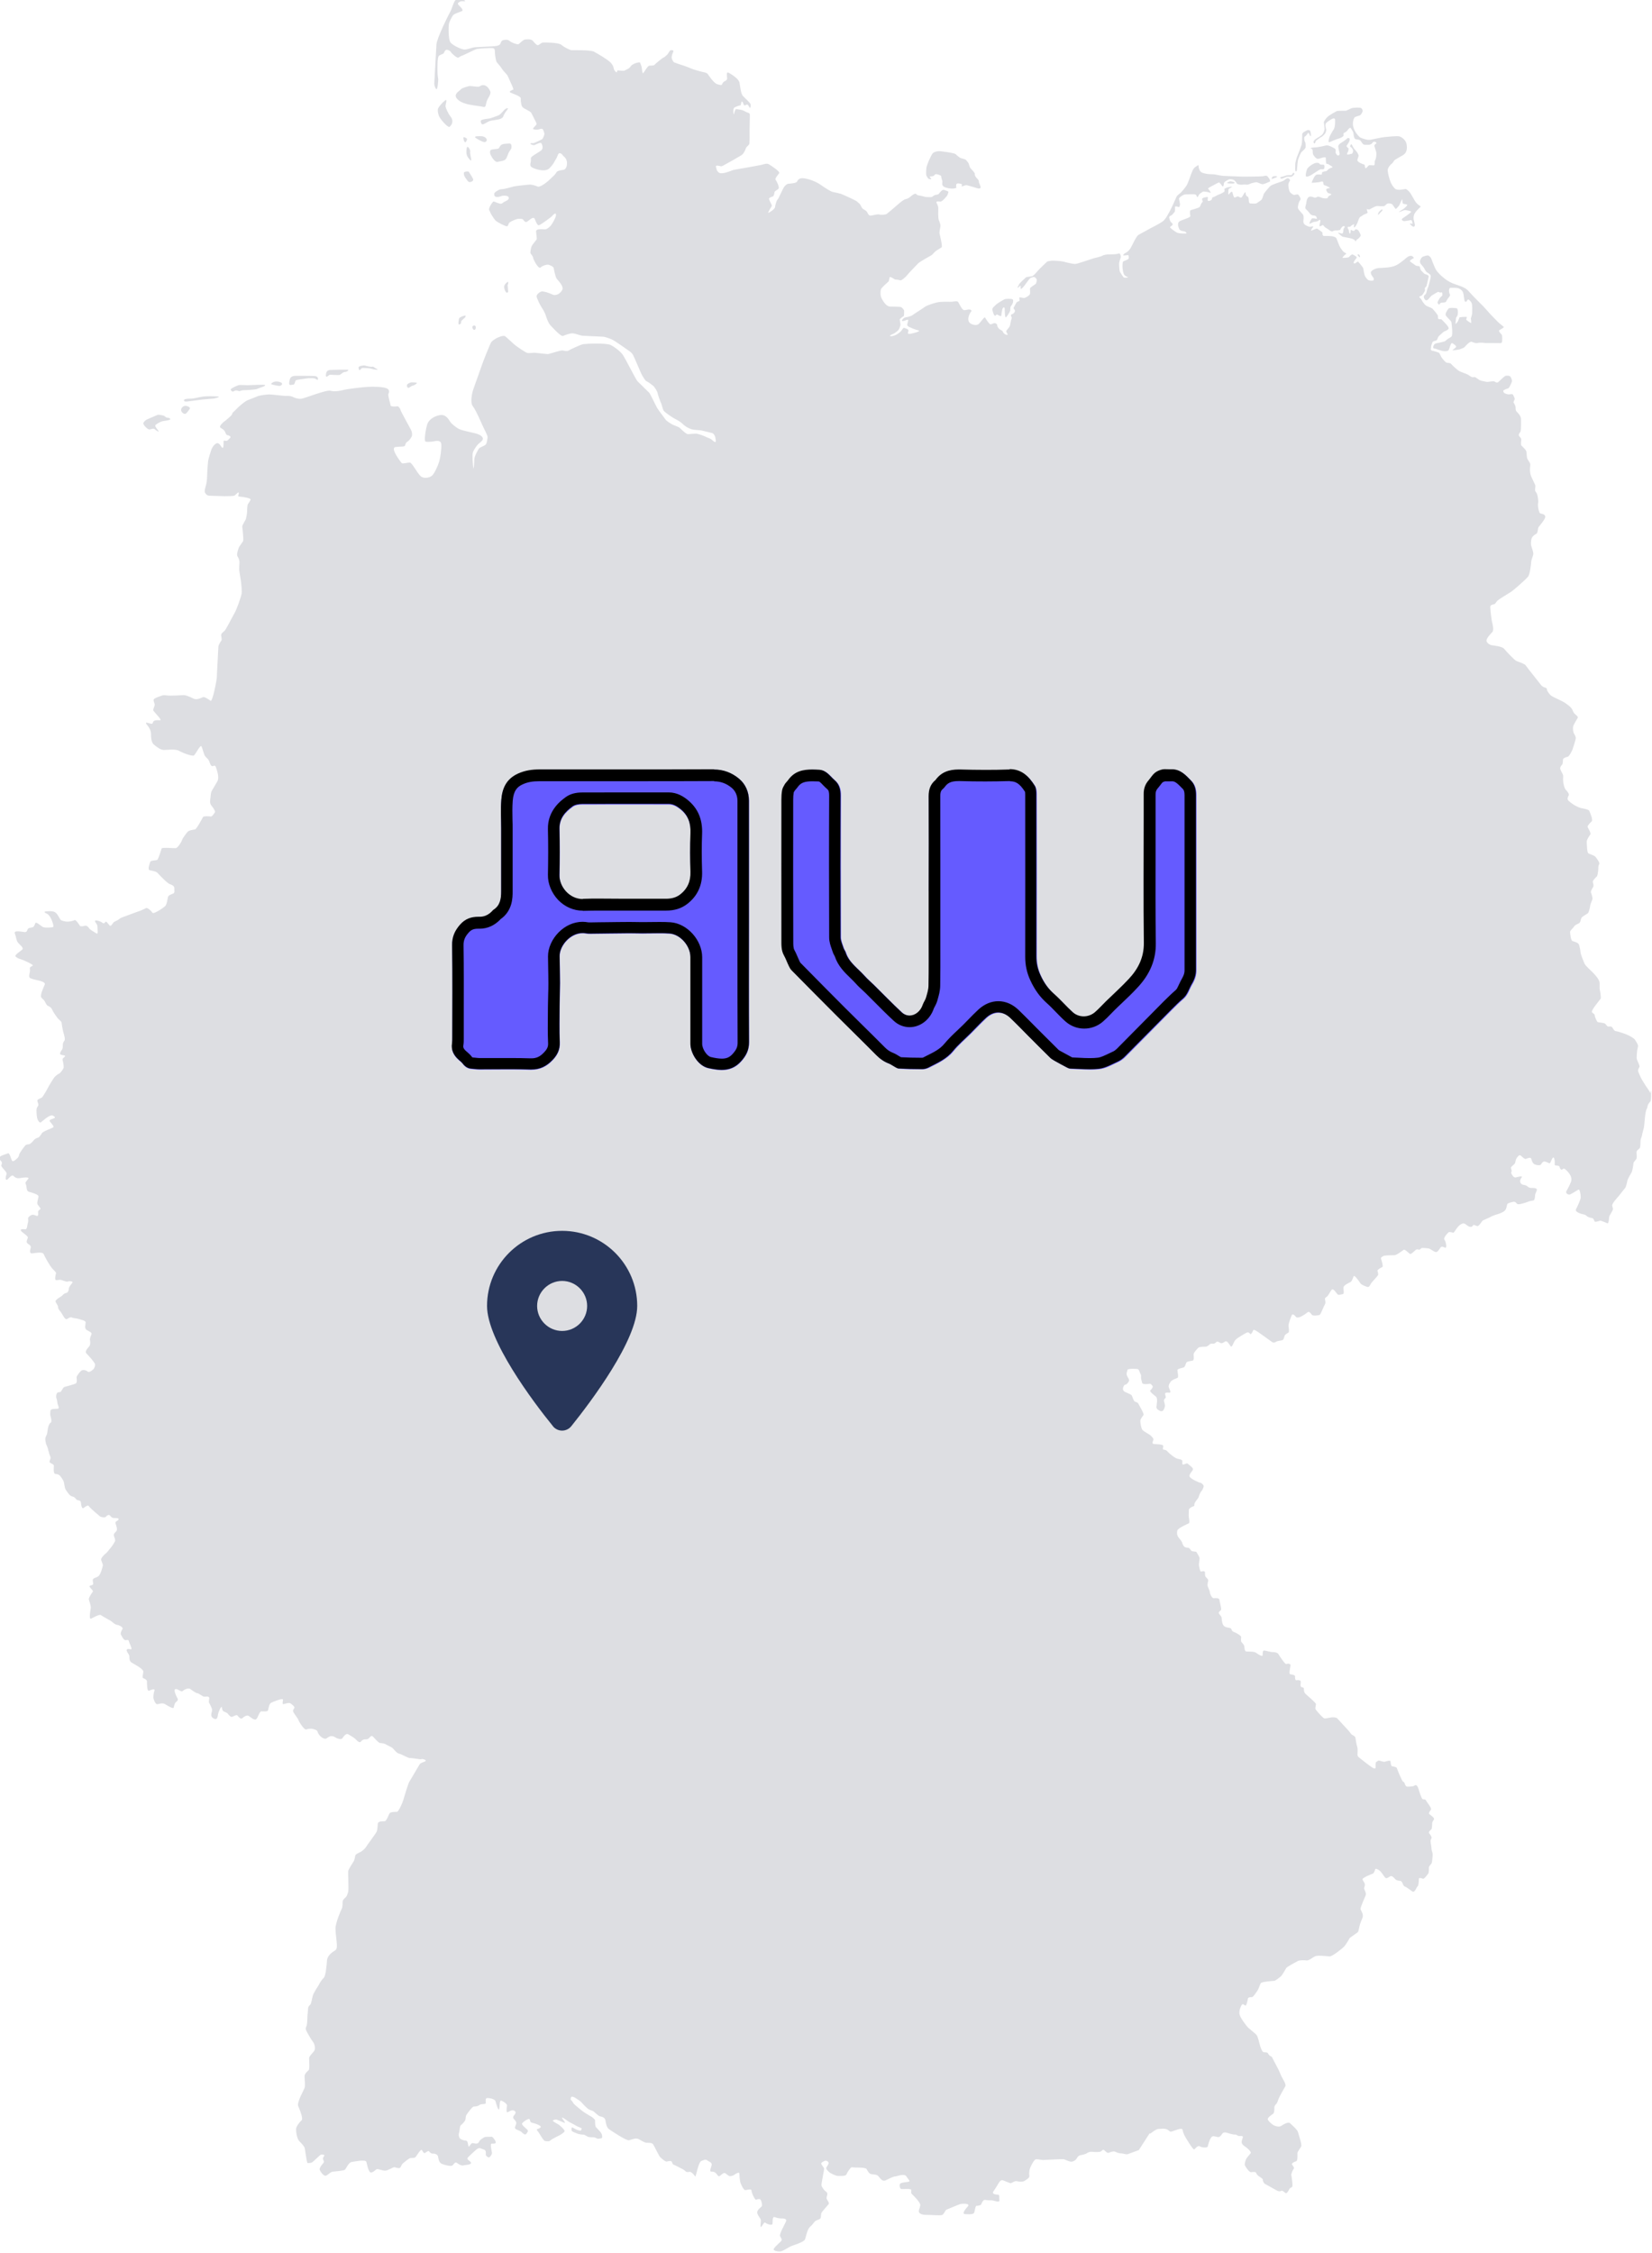 <?xml version="1.0" encoding="UTF-8"?>
<svg xmlns="http://www.w3.org/2000/svg" viewBox="0 0 220 300">
  <g id="Karte">
    <g>
      <path d="M189.15,35.08c.25,.31,.44,.49,.51,.64,.07,.14,.23,.44,.33,.51,.1,.07,.57,.31,.55,.55,0,.19-.16,.76-.24,1.08-.02,.1-.04,.18-.05,.2-.01,.09-.18,.39-.2,.53-.03,.15-.1,.46-.19,.57-.08,.1-.25,.16-.25,.36s.2,.54,.41,.46c.2-.07,.52-.55,.62-.61,.1-.06,.81-.51,.89-.51,.07,0,.23,.12,.3,.1,.07-.01,.19-.1,.22,.03,.03,.13,.06,.36-.03,.42-.09,.06-.25,.22-.31,.32-.06,.1-.32,.5-.26,.61,.06,.12,.18,.27,.25,.19,.07-.09,.06-.2,.28-.23,.22-.03,.51,0,.58-.12,.07-.12,.2-.36,.25-.42,.04-.06,.36-.39,.29-.51-.07-.12-.14-.44-.14-.52,0-.09,.03-.42,.22-.41,.19,.01,.75-.03,1.02,.06,.03,0,.07,.02,.1,.04,.23,.1,.44,.26,.54,.54,.12,.32,.13,1.09,.25,1.18s.19,.04,.23-.04c.05-.09,.15-.25,.23-.22,.09,.03,.35,.26,.44,.49s.07,1.05,.06,1.33c-.01,.29-.2,.67-.17,.76,.03,.09,.09,.59,0,.55-.09-.05-.67-.38-.62-.5,.04-.12,.14-.32,0-.32s-.92,0-.93,.12-.09,.21-.12,.35c-.03,.13-.38,.58-.38,.45s.06-.57,.06-.67,.1-.29,.16-.36c.06-.07,.06-.15,.09-.31s.01-.7-.14-.72c-.16-.03-1-.13-1.12,.06-.12,.19-.51,.66-.31,.94,.2,.29,.7,.68,.72,.86,.01,.17,.1,.83,.1,1.03s.04,.74-.1,.88c-.15,.15-.51,.29-.58,.38-.07,.08-.28,.25-.37,.27-.08,.03-.68,.17-.79,.19-.12,.01-.46,.06-.57,.23-.05,.07-.09,.18-.11,.27-.03,.13,0,.24,.13,.25,.23,.01,.38,.1,.55,.16,.17,.06,.64,.19,.75,.19s.54,.07,.66-.23,.25-.87,.4-.84c.16,.03,.63,.38,.55,.51-.07,.13-.58,.45-.45,.45s.78-.09,.89-.12c.1-.03,.55-.2,.64-.27,.09-.07,.71-.87,1.02-.74s.59,.2,.74,.16c.15-.05,.45-.06,.63-.05,.17,.01,.44,.06,.68,.05,.25-.01,1.65,.01,1.76,.01s.19-.07,.2-.15c.02-.07,.09-.88-.06-1.01-.14-.13-.42-.46-.31-.55s.7-.38,.61-.45c-.09-.07-.44-.38-.63-.52-.12-.09-1.07-1.09-1.19-1.21s-.58-.67-.87-.97c-.29-.31-1.37-1.34-1.93-1.99-.36-.42-.72-.59-1.2-.76-.28-.1-.59-.2-.96-.34-1.01-.39-1.93-1.35-2.19-1.73-.26-.38-.7-1.61-.7-1.61-.06-.14-.3-.38-.43-.39-.13-.01-.67,.14-.76,.22-.09,.07-.46,.54-.22,.84Z" fill="#dddee2"></path>
      <path d="M180.8,33.97c.09,.14,.28,.36,.31,.27s-.06-.29-.1-.32c-.09-.06-.29-.1-.2,.05Z" fill="#dddee2"></path>
      <path d="M183.97,27.91c-.13,.1-.35,.31-.38,.38-.03,.07-.14,.36-.03,.3,.12-.06,.22-.26,.29-.3,.07-.05,.25-.26,.25-.26,0-.09,0-.22-.13-.12Z" fill="#dddee2"></path>
      <path d="M175.11,19.04c.09-.09,.09-.29,.2-.35,.12-.06,.48-.38,.64-.44,.16-.06,.49-.4,.56-.55,.07-.15,.12-.35,.1-.45-.01-.1-.23-.64-.01-.87,.22-.23,.76-.55,.89-.59,.13-.04,.31-.04,.31,.18s.03,.97-.23,1.33c-.26,.36-.48,.84-.53,.98-.04,.13-.23,.75,.01,.65,.25-.1,1.02-.44,1.13-.45,.12-.01,.75-.26,.75-.45s-.08-.26,.09-.35c.18-.08,.39-.23,.45-.36s.35-.39,.41-.27c.04,.07,.17,.26,.27,.44,.06,.11,.1,.22,.1,.31,0,.23,.1,.68,.27,.73,.18,.04,.51,.04,.66,.2,.14,.16,.27,.48,.48,.53,.2,.04,.64,.03,.75,0s.31-.13,.33-.2c.03-.07,.1-.19,.29-.19s.33,.16,.25,.23c-.09,.07-.26,.16-.25,.31,.01,.14,.23,.72,.26,.93s-.03,.7-.1,.86c-.07,.16-.12,.22-.12,.38s.03,.42-.13,.44c-.16,.01-.57-.07-.67,.01-.1,.08-.38,.51-.46,.32-.08-.19,0-.42-.19-.46-.19-.04-.81-.3-.85-.52-.03-.22,.19-.51,.15-.7-.05-.19-.2-.42-.26-.49-.06-.07-.33-.37-.38-.44-.04-.07-.07-.14-.14-.26-.07-.12-.13-.32-.2-.28-.07,.05-.17,.26-.14,.31,.03,.04,.17,.12,.25,.22s.16,.27,.14,.4c-.01,.13-.08,.35-.2,.35-.11,0-.56,.18-.59,.06-.03-.12,.03-.22,.09-.28,.06-.06,.13-.48,.09-.51-.05-.03-.33-.27-.25-.36,.09-.09,.25-.38,.3-.45,.06-.07,.19-.46,.06-.53-.13-.06-.25-.06-.32,.05-.07,.1-.75,.57-.84,.61-.09,.04-.33,.26-.31,.42,.03,.16,.05,.33,.06,.44,.01,.1,.16,.51,.12,.62-.05,.12-.18,.19-.28,.14-.1-.04-.27-.32-.26-.4,.01-.09,.07-.39-.09-.5-.16-.1-.86-.52-1.2-.42-.35,.1-1.19,.25-1.35,.25s-.78,.06-.66,.13,.25,.13,.25,.25,.01,.45,.06,.57c.05,.12,.38,.59,.63,.58s.48-.13,.61-.16c.13-.03,.44-.1,.45,.03,.01,.13,0,.75,.09,.79,.08,.03,.2,0,.27,.07,.07,.07,.68,.35,.51,.41-.17,.06-.46,.17-.51,.23-.04,.06-.23,.23-.27,.26-.05,.03-.59,.06-.6,.22-.01,.16,.01,.29-.16,.25s-.58-.03-.67,.06c-.09,.09-.22,.26-.27,.39-.06,.13-.36,.66-.22,.64,.14-.01,.83-.06,.94-.08,.12-.03,.53-.22,.55,.04,.03,.26,.01,.33,.22,.38,.2,.05,.78,.35,.65,.36-.13,.02-.51,.07-.48,.23,.03,.16,.2,.45,.29,.45,.08,0,.48,.12,.38,.2s-.36,.19-.4,.26c-.05,.07-.05,.2-.16,.23-.12,.03-.51-.01-.59-.04s-.58-.23-.66-.18c-.07,.06-.33,.16-.42,.13-.09-.03-.59-.29-.83-.03s-.25,.72-.28,.85c-.03,.11-.17,.55-.08,.64,.08,.09,.48,.49,.55,.62,.07,.13,.32,.28,.41,.28,.08,0,.38,.03,.44,.13,.06,.1,.21,.38,.01,.32-.2-.06-.46-.07-.54-.05s-.49,.77-.29,.7c.2-.07,.42-.22,.53-.23s.45-.07,.53-.12c.07-.04,.29-.26,.33-.09,.05,.18-.22,.77-.06,.79,.16,.01,.38-.25,.45-.14,.07,.1,.1,.14,.19,.23,.09,.09,.42,.26,.5,.33,.07,.07,.39,.31,.52,.26,.13-.04,.26-.14,.41-.13,.14,.01,.64-.01,.65-.1,.01-.09,.23-.39,.35-.45,.12-.06,.32,.01,.22,.13-.1,.12-.14,.23-.16,.33-.01,.1-.01,.54-.2,.51-.19-.03-.7-.22-.44-.01,.26,.2,.41,.42,.64,.45,.23,.03,.94,.19,1.1,.23,.16,.05,.41,.16,.44,.25,.03,.08,.1,.14,.14,.07,.05-.07,.03-.17,.18-.23,.14-.06,.45-.4,.45-.51s-.28-.71-.42-.76c-.14-.04-.27-.09-.32-.03-.04,.06-.13,.25-.29,.17-.16-.07-.32-.17-.32-.07s-.01,.58-.13,.42c-.12-.16-.03-.32-.16-.53-.13-.2-.14-.33-.04-.35,.1-.01,.29,.03,.33-.06,.04-.09,.51-.37,.48-.25-.03,.12-.09,.51,.05,.38,.13-.13,.32-.44,.39-.63,.07-.19,.22-.7,.38-.77,.16-.07,.45-.32,.58-.35,.13-.03,.42-.15,.39-.23-.03-.09-.19-.51-.06-.45,.13,.06,.31,.07,.39,.01,.09-.06,.72-.42,.93-.42,0,0,.68,.05,.85,.03,.16-.01,.27-.14,.32-.2,.05-.06,.22-.18,.35-.18s.42,.03,.53,.16c.1,.13,.39,.62,.46,.58,.07-.05,.34-.33,.39-.41,.06-.07,.1-.16,.2-.4,.1-.25,.25-.58,.26-.41,.01,.18,.01,.53,.13,.54s.54,.07,.53,.16c-.01,.09-.39,.44-.45,.48-.06,.05-.86,.51-.62,.45,.23-.06,.64-.26,.75-.26s.93,.13,.83,.26c-.1,.13-.78,.61-.87,.67-.09,.06-.45,.25-.36,.38,.08,.13,.3,.19,.4,.16,.1-.03,.49-.07,.57-.09s.26-.09,.33,0,.17,.48,.07,.46c-.1-.01-.35-.13-.29,0s.38,.4,.49,.38,.16-.12,.16-.22-.12-.55-.16-.75c-.04-.2-.01-.54,.13-.8,.15-.26,.45-.55,.58-.68s.32-.22,.13-.32c-.19-.1-.45-.35-.58-.52-.13-.18-.57-1-.72-1.21-.14-.2-.52-.57-.65-.52-.13,.04-.49,.06-.59,.09-.1,.03-.66,.04-.81-.16,0,0-.28-.26-.5-.71-.21-.45-.42-1.26-.45-1.67-.03-.41,.45-.87,.55-.93,.1-.06,.28-.35,.32-.42s.53-.35,1.1-.67c.59-.32,.64-.88,.55-1.48-.09-.6-.68-.98-.97-1.06-.29-.08-1.64,.06-1.96,.09-.32,.03-1.48,.28-1.89,.36-.41,.09-1.21-.22-1.35-.3-.12-.07-.47-.4-.74-.92-.05-.1-.1-.21-.14-.33-.26-.71,.03-1.28,.09-1.39,.06-.12,.61-.26,.71-.29,.1-.03,.26-.23,.36-.46,.1-.23-.04-.43-.17-.53s-1-.05-1.2,0c-.12,.02-.73,.36-.87,.36s-1.05,0-1.13,.03c-.08,.03-1.05,.54-1.32,.83-.27,.29-.44,.57-.44,.67s.12,.84,.09,.97c-.03,.13-.12,.54-.42,.77-.3,.23-.78,.48-.86,.57-.07,.09-.19,.19-.19,.32,0,.13,.15,.26,.23,.17Z" fill="#dddee2"></path>
      <path d="M172.56,22.82c.12,.02,.14-.08,.16-.23,.02-.16,.07-1.09,.17-1.39,.1-.31,.35-.89,.45-.97,.1-.07,.53-.48,.53-.6s.02-.58-.06-.7-.12-.31-.12-.4c0-.1-.04-.29,.08-.35,.12-.06,.21-.2,.27-.26,.06-.06,.2-.44,.33-.04,.05,.13,.18,.37,.2,.18,.02-.2-.04-.54-.1-.64-.06-.1-.29-.15-.43-.06-.13,.09-.62,.25-.62,.52s-.02,1.18-.08,1.39c-.06,.21-.48,1.3-.54,1.43-.06,.14-.31,.82-.31,1.22s-.04,.87,.07,.89Z" fill="#dddee2"></path>
      <path d="M174,23.52c.23,0,.54-.16,.68-.26,.13-.09,.97-.62,.97-.62,.12-.02,.13-.12,.29-.1,.16,.02,.33,.02,.39-.07,.06-.1,.12-.54-.08-.54s-.43,0-.5-.08c-.08-.07-.02-.17-.41-.17s-1.18,.58-1.28,.85-.29,.99-.06,.99Z" fill="#dddee2"></path>
      <path d="M170.73,23.79c.07-.04,.54-.21,.66-.25,.12-.04,.46,.04,.62-.02,.15-.06,.37-.31,.37-.37,0-.08-.12-.21-.18-.12-.06,.1-.15,.29-.29,.29s-.51,0-.62,.04c-.12,.04-.19,.08-.35,.12-.15,.04-.46,.1-.46,.18,0,.07,.18,.17,.26,.13Z" fill="#dddee2"></path>
      <path d="M169.43,23.82c.14-.06,.39-.15,.39-.15,.12,0,.35-.18,.21-.2-.14-.02-.45-.04-.56,.06s-.18,.35-.04,.29Z" fill="#dddee2"></path>
      <path d="M163.85,24.13c-.07,0-.58,.23-.39,.27,.2,.04,.58,.04,.72,.04s.33-.08,.21-.16c-.12-.07-.45-.15-.54-.15Z" fill="#dddee2"></path>
      <path d="M132.53,42.04c.15-.04,.13-.21,.27-.15,.13,.06,.53,.29,.54,.17s.1-.93,.23-1.06,.23-.06,.23,.13,.02,1.28,.17,1.12c.16-.15,.54-.75,.56-.89,.02-.13,0-.52,.1-.6s.25-.42,.25-.42c.04-.16,.1-.45-.08-.51-.17-.06-.85-.06-1.02,.02-.18,.08-1.01,.56-1.16,.74-.16,.17-.54,.42-.46,.7,.07,.27,.21,.79,.37,.75Z" fill="#dddee2"></path>
      <path d="M123.72,23.82c.15,.06,.37,.08,.29-.02-.07-.1-.29-.29-.13-.31,.16-.02,.33,0,.45-.07,.12-.08,.18-.23,.31-.23s.68,.13,.7,.27,0,.13,.04,.27c.04,.14,.12,.37,.12,.49s-.13,.46,.23,.66c.37,.2,.99,.25,1.18,.23,.2-.02,.51-.06,.45-.17-.06-.12-.06-.48,.13-.51,.2-.02,.66,.04,.62,.16-.04,.12-.12,.25,.06,.21,.18-.04,.39-.16,.56-.14,.17,.02,1.16,.33,1.43,.41,.27,.08,.45,0,.43-.15-.02-.13-.08-.31-.15-.45-.08-.13-.08-.29-.1-.41s-.27-.31-.41-.52-.1-.27-.12-.43-.52-.64-.6-.75-.15-.43-.2-.56c-.04-.13-.27-.39-.37-.5-.1-.12-.62-.21-.72-.26-.1-.04-.46-.31-.64-.5-.18-.2-2.05-.4-2.05-.4-.39-.04-.91,.09-1.06,.33-.16,.23-.29,.56-.37,.7-.08,.14-.37,.87-.41,1.07-.04,.19-.1,1-.02,1.14s.2,.41,.35,.46Z" fill="#dddee2"></path>
      <path d="M19.89,57.18c.23,0,.55-.2,.72-.03,.18,.18,.64,.44,.5,.23s-.58-.64-.38-.81c.2-.17,.64-.43,.93-.49,.29-.06,1.01-.12,1.01-.26s-.2-.2-.38-.2-.44-.26-.44-.26c-.09-.03-.72-.18-.87-.12-.15,.06-1.05,.46-1.34,.58-.29,.12-.52,.35-.55,.55-.03,.2,.55,.81,.78,.81Z" fill="#dddee2"></path>
      <path d="M24.77,55.06c.2-.17,.49-.61,.49-.61,.12-.12-.08-.29-.2-.32s-.26-.14-.53-.06c-.26,.08-.46,.35-.4,.61,.06,.26,.43,.55,.64,.38Z" fill="#dddee2"></path>
      <path d="M24.92,53.46c.34-.03,1.68-.23,2.03-.26s1.39-.12,1.39-.12c.26,0,1.13-.26,.67-.29-.46-.03-1.51-.06-2.06,.03s-1.19,.26-1.42,.26-.99,0-1.02,.18c-.03,.17,.06,.23,.41,.2Z" fill="#dddee2"></path>
      <path d="M31.07,52.13c.15-.06,.2-.14,.38-.14s.38,.12,.49,.08c.12-.03,.26-.11,.46-.11s1.6-.06,1.86-.18,.52-.2,.52-.2c.23-.06,.93-.35,.23-.35s-1.74,.06-2.06,.06-.99-.06-1.19,0c-.2,.06-1.07,.44-1.04,.58,.03,.14,.2,.32,.34,.26Z" fill="#dddee2"></path>
      <path d="M36.15,51.17c.18,.06,.93,.26,1.16,.2,.23-.06,.53-.4-.23-.55-.15-.03-.46-.03-.61,.03s-.49,.26-.32,.32Z" fill="#dddee2"></path>
      <path d="M38.74,51.26c.35-.06,.41,0,.5-.23s.06-.38,.29-.44c.23-.06,1.54-.23,1.54-.23,.26,0,.73-.03,.9,.06,.18,.09,.38,.26,.38,.06s-.09-.38-.46-.41c-.38-.03-2.24-.03-2.5-.03s-.7,.06-.79,.46-.2,.81,.14,.76Z" fill="#dddee2"></path>
      <path d="M43.56,50.13c.23-.09,.2-.23,.46-.23s.93,.06,1.16,.03,.44-.41,.81-.41c.23,0,.55-.29,.32-.29h-1.16c-.26,0-1.02,.03-1.19,.03s-.44,.12-.5,.35c-.06,.23-.14,.61,.09,.53Z" fill="#dddee2"></path>
      <path d="M47.95,49.25c.14-.12,.2-.26,.38-.26s.93,.03,1.16,.12,1.07,.2,.72,.03c-.35-.17-.49-.35-.58-.32-.2,.07-.84-.08-1.01-.14-.18-.06-.87,.06-.87,.23,0,.18,.06,.46,.2,.35Z" fill="#dddee2"></path>
      <path d="M54.39,51.64c.14,0,.38-.26,.58-.29s.64-.32,.53-.38-.73-.06-.73-.06c-.23,.06-.55,.2-.58,.38-.03,.17,.06,.35,.2,.35Z" fill="#dddee2"></path>
      <path d="M61.13,42.43c-.06,.2-.14,.84,0,.78,.14-.06,.23-.03,.26-.2,.03-.17,0-.23,.11-.34,.12-.12,.44-.41,.44-.41,.09-.14,.12-.26-.06-.23-.18,.03-.7,.2-.76,.41Z" fill="#dddee2"></path>
      <path d="M63.22,43.91c.18-.08,.18-.49,.03-.55-.18-.07-.35,.06-.35,.2s.15,.44,.32,.35Z" fill="#dddee2"></path>
      <path d="M67.58,37.55c-.14,.11-.46,.32-.44,.7,.03,.38,.29,.81,.4,.72,.12-.09,.15,0,.12-.32-.03-.32-.06-.72-.06-.72,.12-.12,.12-.5-.03-.38Z" fill="#dddee2"></path>
      <path d="M62.52,24.25c.2,0,.5-.12,.5-.32s-.55-.96-.55-.99c0-.19-.7-.12-.7,.08s.03,.41,.2,.64c.18,.23,.35,.58,.55,.58Z" fill="#dddee2"></path>
      <path d="M62.15,19.72c-.06,.49-.06,.67,.03,.96,.09,.29,.58,.87,.58,.64s-.2-.9-.14-1.13c.06-.23-.41-.96-.46-.46Z" fill="#dddee2"></path>
      <path d="M66.3,19.81c-.23,.06-.96,.03-1.02,.26s0,.46,.09,.61c.08,.15,.49,.96,.9,.87,.4-.09,.87-.12,1.07-.35,.2-.23,.32-.76,.43-.93,.12-.18,.29-.44,.29-.44,.09-.2,.12-.76-.23-.72-.35,.03-.9,0-1.13,.23s-.17,.4-.4,.46Z" fill="#dddee2"></path>
      <path d="M64.5,18.93c.15,0,.38-.14,.32-.35s-.29-.4-.67-.44c-.23-.01-1.19-.06-.79,.23,.41,.29,.99,.55,1.13,.55Z" fill="#dddee2"></path>
      <path d="M61.71,18.44c.06,.38,.2,.58,.32,.46s.23-.4,.12-.46c-.08-.04-.49-.38-.44,0Z" fill="#dddee2"></path>
      <path d="M59.39,13.32s-.05,.01-.09,.04c-.02,.01-.04,.03-.07,.05-.33,.25-.9,.9-.92,1.15-.03,.26,.03,.72,.26,1.1s1.11,1.39,1.31,1.22c.2-.18,.32-.38,.35-.59,.03-.2,.03-.46-.26-.81-.29-.35-.64-1.16-.64-1.34,0-.25,.22-.82,.06-.82Z" fill="#dddee2"></path>
      <path d="M67.58,14.4c-.23,.03-.44,.23-.55,.38-.12,.14-.46,.52-.64,.58-.17,.06-.99,.38-1.16,.41-.07,.01-.3,.04-.53,.07-.3,.05-.62,.12-.66,.22-.06,.18,.06,.53,.26,.5,.2-.03,.64-.35,.9-.44s1.05-.17,1.25-.23,.49-.17,.55-.35c.06-.18,.26-.52,.26-.52,.14-.23,.55-.64,.32-.61Z" fill="#dddee2"></path>
      <path d="M64.18,11.35c-.17,.03-.26,.2-.55,.2s-.96-.12-1.13-.09-1.02,.26-1.13,.44c-.11,.16-.83,.51-.66,1,.02,.05,.05,.11,.08,.16,.41,.58,1.28,.75,1.45,.81,.17,.06,1.45,.26,1.74,.29,.18,.02,.35,.08,.48,.08,.08,0,.15-.03,.19-.11,.08-.2,.11-.58,.26-.87,.14-.29,.52-.78,.38-1.1s-.49-.93-1.1-.81Z" fill="#dddee2"></path>
      <path d="M219.77,145.57c-.04-.23-.45-.75-.58-.95-.13-.19-.37-.62-.5-.81-.14-.19-.46-.95-.53-1.14-.06-.19,.08-.46,.17-.6,.1-.13-.27-.75-.34-1.01-.08-.25,.02-.87,.02-1.06s.12-.5,.13-.72-.25-.58-.39-.81c-.14-.23-.7-.54-1.12-.72s-1.28-.43-1.47-.46-.27-.2-.42-.45c-.16-.25-.46-.13-.59-.15-.11-.02-.25-.23-.37-.37s-.95-.18-1.03-.23c-.07-.06-.37-.64-.37-.87s-.27-.27-.37-.45c-.1-.17,.39-.81,.54-1,.15-.2,.56-.74,.62-.81,.06-.08-.07-1.01-.12-1.16-.04-.16-.02-.49-.02-.81s-.12-.6-.58-1.14c-.46-.54-1.3-1.22-1.43-1.53-.14-.31-.54-1.32-.54-1.51s-.13-.91-.25-1.11c-.12-.19-.58-.33-.81-.39-.23-.06-.33-1.01-.33-1.22s.45-.54,.53-.72c.07-.17,.4-.31,.64-.43,.23-.11,.23-.48,.33-.7,.1-.21,.73-.52,.87-.64s.29-.81,.31-1.03,.23-.62,.29-.81c.06-.2-.11-.73-.19-.91-.08-.17,.23-.64,.31-.77,.07-.14,0-.41-.06-.62-.06-.21,.43-.66,.54-.77s.19-.89,.19-1.05,0-.41,.12-.58c.12-.18-.31-.7-.46-.93-.15-.23-.81-.39-.99-.51-.18-.12-.21-1.28-.21-1.57s.37-.78,.48-.95c.12-.18-.33-.86-.37-.99s.27-.5,.53-.72c.25-.21-.23-1.24-.31-1.43-.08-.2-.87-.31-1.12-.37-.25-.06-.79-.33-.95-.44s-.68-.45-.78-.66c-.09-.21,.02-.4,.12-.58s-.19-.54-.39-.75c-.2-.21-.29-.72-.33-.95-.04-.23-.04-.72-.02-.89,.02-.18-.27-.58-.37-.86-.1-.27,.1-.52,.21-.62s.13-.48,.13-.68,.42-.37,.62-.39,.58-.78,.66-.99c.07-.21,.43-1.32,.43-1.49s-.12-.42-.21-.56c-.1-.13-.2-.54-.16-.91,.04-.37,.6-1.12,.64-1.28,.04-.16-.33-.39-.46-.54-.13-.15-.13-.21-.29-.54-.15-.33-.79-.76-1.08-.95-.29-.19-1.55-.72-1.76-.91-.21-.2-.51-.56-.53-.82-.02-.25-.25-.19-.46-.31s-.31-.23-.39-.35-1.84-2.3-1.97-2.52-1.01-.48-1.26-.6-1.35-1.28-1.61-1.61c-.25-.33-1.49-.45-1.68-.48-.2-.04-.54-.21-.66-.52-.12-.31,.51-.97,.76-1.22s.04-1.1-.04-1.38c-.07-.27-.23-1.68-.23-1.97s.39-.35,.53-.37,.31-.37,.43-.48c.11-.12,1.58-1.03,1.86-1.2,.27-.17,1.97-1.66,2.23-2.01,.25-.35,.39-1.71,.4-1.96s.29-.89,.29-1.05-.18-.79-.27-1.03c-.09-.23-.06-.81,.06-1.08,.12-.27,.42-.48,.6-.56,.18-.07,.21-.58,.25-.77,.04-.2,.41-.48,.83-1.18,.43-.7-.46-.7-.58-.79s-.21-.51-.25-.74-.04-.5,0-.68c.04-.17-.04-.7-.1-.97-.06-.27-.23-.46-.29-.56-.06-.1,.02-.54,.02-.7s-.48-.95-.64-1.49c-.16-.54-.04-1.14-.04-1.35s-.25-.48-.37-.72-.1-.7-.15-.99c-.06-.29-.53-.66-.66-.81s-.02-.62-.02-.81-.21-.33-.31-.5c-.1-.18,.12-.39,.21-.56s.06-1.63,.06-1.63c.02-.44-.38-.81-.56-1-.19-.19-.16-.49-.16-.62s-.2-.54-.26-.59c-.06-.06,.1-.36,.14-.44,.05-.07-.16-.52-.23-.64-.07-.12-.48-.02-.58-.02s-.46-.11-.55-.17c-.09-.06-.18-.22-.16-.32,.01-.1,.53-.29,.67-.33,.14-.04,.44-.74,.48-.9,.04-.16-.09-.54-.22-.67s-.42-.12-.61-.09c-.19,.03-.92,.81-1.03,.87-.12,.06-.27,.01-.44-.1-.16-.12-.83,.07-1.06,.04-.23-.03-.8-.17-.9-.22-.1-.04-.43-.29-.58-.38-.14-.09-.3-.01-.43-.03-.13-.01-.46-.23-.55-.31-.09-.07-.81-.32-1.12-.46-.3-.14-1.01-.81-1.13-.97-.11-.16-.4-.15-.59-.18-.19-.03-.58-.53-.68-.67-.1-.13-.25-.51-.32-.61-.07-.1-.66-.26-.94-.32-.29-.06-.18-.25-.16-.48,0-.03,0-.06,0-.08,.04-.23,.16-.52,.2-.61,.04-.1,.44-.17,.51-.2,.07-.03,.19-.32,.23-.45,.05-.13,.72-.7,.8-.74,.09-.04,.42-.13,.58-.36,.16-.23-.74-1.03-.86-1.18s-.27-.07-.42-.1c-.14-.03-.13-.23-.13-.42s-.71-.96-.71-.96c-.14-.14-.58-.27-.81-.39s-.59-.62-.64-.77c-.04-.14-.25-.29-.32-.38-.07-.09,.25-.2,.32-.23,.07-.03,.35-.46,.41-.59s0-.25,0-.36,.16-.2,.2-.25c.01-.02,.06-.17,.1-.36,.07-.33,.17-.77,.21-.92,.07-.25-.36-.33-.49-.38-.13-.04-.38-.36-.49-.46-.12-.1-.18-.49-.22-.55-.04-.06-.32-.06-.44-.09s-.22-.16-.39-.26-.32-.22-.44-.32,.28-.35,.44-.41c.16-.06-.09-.27-.22-.32-.13-.05-.35,.01-.51,.1-.16,.08-.84,.77-1.54,1.13-.7,.37-1.95,.35-2.34,.38-.39,.03-.8,.22-1,.45-.2,.23,.17,.71,.26,.81,.09,.1,.09,.29,.04,.37-.04,.07-.43,.08-.64,0-.2-.09-.42-.39-.51-.6-.09-.2-.19-.86-.22-1-.03-.14-.66-.86-.66-.86-.08-.09-.27,.12-.37,.18s-.23,.06-.25-.06c-.02-.12,.29-.51,.4-.64s-.37-.39-.52-.45c-.16-.06-.41,.23-.49,.33-.07,.1-.72,.12-.85,.12s.31-.45,.43-.5c.12-.06-.04-.16-.2-.23-.15-.08-.33-.33-.5-.58-.18-.26-.39-.87-.51-1.18-.12-.31-.31-.29-.52-.37-.21-.07-.97-.06-1.18-.06s-.23-.27-.2-.39c.04-.12-.56-.46-.66-.56-.09-.1-.6,.15-.79,.23-.2,.07,.06-.31,.19-.46,.13-.16-.23-.08-.35-.04-.12,.04-.64-.15-.83-.37s-.08-.58-.08-.75,0-.35-.07-.49c-.08-.13-.62-.64-.68-.87-.06-.23,.12-.89,.29-1.06,.18-.18-.13-.6-.23-.72-.09-.12-.42,0-.54,.02s-.33-.13-.53-.31c-.19-.17-.29-.87-.27-1.08s.13-.39,.21-.5c.07-.12-.1-.27-.23-.33-.13-.06-.41,.15-.51,.25-.09,.1-.52,.23-.7,.29-.17,.06-.77,.27-1.02,.39-.26,.12-.91,.99-.99,1.1-.07,.12-.17,.56-.29,.76-.12,.19-.46,.35-.64,.5-.17,.15-.73,.06-.91,.06s-.19-.39-.21-.62c-.02-.23-.07-.27-.21-.33-.14-.06-.18-.23-.2-.5s-.37,.48-.5,.62c-.14,.14-.31-.02-.45-.09-.13-.08-.37,.13-.51,.13s-.23-.51-.29-.68c-.06-.18-.23-.06-.43,.21-.19,.27-.1-.31-.1-.53s.31-.27,.45-.39-.39,0-.56,.04c-.17,.04-.44,.21-.44,.21,0,0,.06,.23,.02,.33-.04,.1-.53,.35-.72,.4-.2,.06-.66,.37-.79,.37s-.13,.16-.18,.29c-.04,.13-.31,.21-.45,.21s-.09-.31-.06-.46-.62,.02-.72,.1c-.1,.07-.04,.27,.02,.37,.06,.1-.04,.13-.13,.25s-.18,.43-.27,.54c-.09,.12-1,.37-1.18,.42-.17,.06-.12,.53-.06,.76,.06,.23-.91,.46-1.38,.7s-.18,.87-.1,1.06,.41,.29,.58,.29,.35,.13,.39,.25c.04,.12-.93,.04-1.16-.02-.23-.06-.83-.53-.99-.68-.15-.16,.17-.23,.27-.37,.1-.13-.07-.31-.17-.37-.1-.06-.23-.4-.25-.62,0-.04,0-.07,0-.09,.04-.13,.22-.17,.32-.24,.12-.08,.23-.25,.37-.4,.13-.16,.07-.56,.07-.68s.23-.1,.43-.02c.2,.07,.17-.08,.23-.23,.06-.16-.12-.72-.12-.87s.48-.48,.72-.54c.23-.06,1.32-.04,1.32-.04,.31,.02,.31,.27,.37,.37,.06,.1,.23-.27,.27-.35,.04-.07,.4-.31,.5-.37,.1-.06,.87,.08,1.01,.16,.13,.07-.18-.45-.31-.54s.7-.46,.81-.53c.12-.06,.51-.29,.62-.31,.12-.02,.35,.37,.48,.5s.17-.21,.19-.41c.02-.19,.58-.48,.74-.52,.15-.04,.5,.06,.56,.08,.06,.02,.37,.33,.4,.44,.04,.12,.1,.12,.35,.18s.41,0,.68,0,.31,.02,.39,.02c.08,0,.27-.06,.39-.13s.72-.2,.83-.2,.62,.27,.81,.27,.75-.25,.95-.35-.25-.7-.39-.76c-.14-.06-.39,.02-.46,.04-.08,.02-.53,.02-.72,.04-.19,.02-1.9,.02-2.09,.02s-2.46-.1-2.56-.1-.64-.1-.89-.15c-.25-.06-.64-.08-.89-.08s-.83-.1-1.1-.25c-.27-.15-.37-.7-.37-.7,0-.08,.02-.33-.13-.21-.15,.12-.46,.23-.66,.64-.2,.4-.56,1.61-.79,1.99s-.72,.93-.81,1.01c-.1,.07-.51,.4-.54,.5s-.78,1.74-.93,1.99c-.07,.13-.2,.37-.35,.62-.15,.25-.33,.5-.52,.66-.39,.31-1.59,.91-1.59,.91-.21,.12-1.3,.72-1.66,.91-.37,.19-.89,1.53-1.16,1.9-.27,.37-.49,.46-.64,.54-.15,.07-.27,.23-.27,.29,0,.06,.52,0,.64-.02s.12,.27,.1,.43c-.02,.15-.5,.31-.66,.37-.15,.06-.17,.31-.17,.73s.13,.93,.21,1.05c.07,.12,.21,.23,.46,.33s-.41,.12-.48,.08c-.08-.04-.49-.68-.54-.79-.06-.12-.08-.66-.1-.93s.1-.62,.18-.83c.07-.21,.06-.31-.02-.53-.07-.21-.31-.1-.44-.06-.14,.04-1.09,.06-1.2,.06s-.54,.04-.72,.16c-.17,.11-.83,.27-1.1,.33-.27,.06-2.25,.78-2.56,.78s-1.3-.23-1.53-.31c-.23-.07-1.25-.15-1.58-.13-.08,0-.54,.08-.62,.13-.07,.06-1.06,1.01-1.24,1.22-.18,.21-.58,.7-.79,.73-.21,.04-.73,.08-.79,.15-.06,.08-.83,.72-.91,.93-.07,.21-.35,.53-.15,.43s.35-.39,.35-.21-.02,.43,.1,.37c.12-.06,.27-.26,.4-.41s.68-.97,.81-1.03c.13-.06,.35-.15,.51-.13,.15,.02,.31,.25,.33,.37,.02,.12-.06,.46-.13,.54-.07,.07-.77,.48-.77,.62s.04,.56,0,.72c-.06,.23-.64,.54-.78,.54s-.35-.06-.54-.08c-.19-.02-.04,.31-.06,.41s-.21,.13-.33,.19c-.12,.06-.33,.56-.43,.7-.1,.14,0,.23,.1,.37,.1,.13,0,.33-.15,.46-.16,.13-.18,.09-.27,.13-.09,.04-.09,.21,0,.35,.1,.13-.06,.37-.07,.48s-.13,.72-.18,.79c-.04,.07-.35,.46-.42,.54-.08,.07,0,.23,.12,.42,.12,.2-.06,.15-.18,.13s-.43-.29-.43-.42-.37-.23-.5-.37c-.13-.14-.25-.35-.25-.49s-.08-.17-.25-.25c-.18-.07-.43,.12-.6,.15-.18,.04-.68-.75-.76-.91-.07-.16-.62,.66-.83,.85s-.64,.21-1.08-.04c-.45-.25-.31-.81-.27-.97,.04-.15,.23-.54,.33-.64s-.02-.25-.21-.27c-.19-.02-.46,.09-.73,.09s-.66-.89-.79-1.08-.6-.06-.83-.04c-.23,.02-.91-.02-1.53,.02-.62,.04-1.8,.46-2.04,.64-.23,.18-1.53,.99-1.68,1.12s-.68,.27-.89,.29c-.21,.02-.39,.18-.5,.37-.12,.19,.27,.13,.37,.07,.1-.06,.29-.12,.4-.12s-.02,.37-.07,.54c-.06,.18,0,.31,.25,.43s.78,.35,1.24,.46-1.11,.5-1.3,.46c-.19-.04-.09-.18-.04-.41,.06-.23-.43-.33-.56-.39-.13-.06-.29,.25-.4,.4-.12,.16-.54,.45-.7,.53-.16,.07-.51,.21-.74,.17-.23-.04,.21-.25,.35-.29,.14-.04,.6-.39,.72-.53s.27-.6,.27-.72-.1-.6-.1-.68c0-.07,.41-.4,.5-.42,.1-.02,.08-.62,.08-.74s-.25-.4-.39-.48c-.13-.07-1.11-.06-1.51-.08-.41-.02-.81-.54-1.06-1.02-.26-.48-.18-.99-.14-1.24,.04-.25,.97-1.01,1.03-1.08,.06-.08,.1-.39,.13-.54,.04-.15,.46,.1,.6,.2,.13,.1,.23,.1,.4,.1s.29,.07,.46,.09c.18,.02,.7-.45,.89-.7,.19-.25,1.47-1.57,1.47-1.57,.27-.25,1.55-.95,1.74-1.06,.2-.12,.33-.35,.56-.54s.66-.4,.81-.53c.16-.11-.23-1.63-.27-1.84-.04-.21,.1-.78,.12-.97,.02-.19-.08-.48-.21-.79-.13-.31-.08-1.36-.08-1.63s-.13-.43-.23-.7c-.09-.27,.29-.16,.53-.16s.73-.6,.85-.75c.12-.16,.18-.43,.2-.53s-.33-.17-.58-.27-.6,.4-.66,.48c-.06,.08-.19,.15-.42,.17-.23,.02-.46,.26-.56,.29s-.64,.02-.79,0-.79-.21-.95-.21-.25-.1-.37-.21-.62,.27-.72,.37c-.09,.1-.42,.31-.62,.33-.2,.02-.72,.41-.97,.64s-1.41,1.22-1.57,1.33c-.15,.12-.73,.16-1,.08-.27-.08-.99,.17-1.22,.15s-.37-.45-.43-.52c-.06-.08-.31-.27-.48-.35-.17-.08-.31-.43-.37-.54-.06-.12-.25-.29-.48-.48s-1.96-.95-2.13-1.01c-.18-.06-.87-.21-1.09-.25-.21-.04-.97-.5-1.63-.97-.66-.46-1.6-.78-2.24-.85-.64-.08-.79,.27-.89,.46-.1,.19-.91,.25-1.14,.27s-.4,.23-.52,.35-.54,1.06-.68,1.33c-.13,.27-.17,.35-.27,.45s-.29,.73-.31,.99c-.02,.25-.72,.7-.87,.75-.16,.06,.27-.64,.37-.78,.1-.13,.08-.25,.02-.34-.06-.1-.31-.64-.33-.76s.45-.29,.54-.31,.19-.37,.19-.54,.45-.33,.56-.51c.12-.17-.25-.99-.4-1.14-.16-.16,.35-.72,.48-.91,.13-.2-1.06-.99-1.36-1.16-.29-.18-.64-.04-.91,.04-.27,.08-3.49,.64-3.74,.68s-1,.43-1.63,.46c-.62,.04-.73-.56-.79-.87-.06-.31,.62-.02,.77-.06s.91-.5,1.22-.66c.31-.15,1.05-.62,1.37-.79,.33-.17,.59-.79,.62-.93s.31-.39,.43-.5c.11-.12,.07-1.64,.07-1.86s.04-1.99,.04-2.13-.15-.26-.25-.26-.54-.27-.72-.33c-.17-.06-.79-.16-.89-.14-.09,.02-.23,.49-.25,.64s-.13-.12-.09-.52c.04-.41,.23-.37,.4-.46,.17-.1,.45-.14,.54-.18,.09-.04,.06-.23,.15-.45s.25,.25,.31,.41c.06,.15,.29-.04,.42-.06s.23,.23,.35,.41c.12,.17,.16-.29,.12-.46-.04-.18-.75-.79-1.03-1.11-.27-.31-.34-1.2-.44-1.74s-1.01-1.08-1.42-1.32c-.4-.23-.23,.46-.23,.73s-.23,.33-.37,.41c-.13,.07-.25,.25-.31,.39-.06,.13-.16,.12-.64-.02s-1.2-1.28-1.28-1.38-.4-.21-.58-.23c-.17-.02-1.45-.39-1.58-.46-.14-.08-1.12-.45-1.28-.48-.15-.04-.85-.29-1-.35-.16-.06-.35-.48-.35-.68s.15-.6,.23-.78c.08-.17-.23-.17-.35-.17s-.35,.5-.45,.58c-.1,.07-.37,.37-.5,.4-.14,.04-1.11,.83-1.2,.97-.1,.13-.52,.09-.72,.12-.2,.02-.68,.87-.79,.99s-.19-.56-.19-.7-.2-.58-.23-.7c-.04-.12-.99,.1-1.24,.48-.25,.39-.68,.46-.79,.56s-.6,.02-.85,0-.16,.13-.2,.23-.35-.17-.4-.39c-.06-.21-.06-.46-.43-.87-.37-.4-1.76-1.22-2.24-1.47-.48-.26-2.87-.18-3.02-.2-.16-.02-.89-.35-1.3-.7-.4-.35-2.34-.33-2.51-.31-.18,.02-.45,.31-.62,.35-.18,.04-.59-.47-.59-.47-.23-.43-.93-.29-1.13-.29s-.7,.49-.84,.61c-.15,.12-1.05-.23-1.25-.44-.2-.2-.7-.12-.84-.08-.15,.03-.29,.23-.32,.38-.03,.14-.12,.29-.5,.38-.38,.09-2.79,.14-3.08,.2-.29,.06-.9,.29-1.25,.29s-1.57-.55-1.86-.96c-.29-.41-.26-2.09-.2-2.44,.06-.35,.38-.9,.52-1.13s.84-.43,1.19-.58c.35-.14-.29-.67-.44-.84-.14-.17-.08-.26,.15-.4,.23-.15,.46-.06,.7-.09,.23-.03-.32-.23-.32-.23-.35-.06-.84-.18-1.07,.29s-.38,1.07-.53,1.31-1.83,3.57-1.86,4.41c-.03,.85-.17,2.76-.17,3.05s-.12,1.91-.12,2.18c0,.22,.19,.71,.3,.71,.02,0,.03-.01,.05-.04,.08-.2,.12-.46,.14-.7s.06-.58,.03-.66c-.03-.09-.09-.7-.09-.85s-.06-2.03,.2-2.21c.26-.17,.58-.23,.64-.35,.06-.12,.17-.44,.38-.44s.49,.15,.58,.32c.09,.18,.79,.79,.96,.73,.18-.06,.32-.23,.49-.26,.18-.03,1.71-.84,2.01-.9,.29-.06,1.89-.15,2.06-.12,.17,.03,.32,.06,.32,.44s.12,1.28,.26,1.45c.15,.17,.55,.64,.64,.81,.09,.17,.58,.72,.7,.84s.35,.72,.44,.9c.08,.17,.52,1.07,.4,1.1s-.64,.23-.38,.38c.26,.14,1.42,.49,1.39,.78-.01,.16,0,.46,.06,.72,.04,.2,.11,.39,.2,.47,.2,.2,.99,.5,1.13,.73,0,0,.38,.7,.46,.9,.09,.2,.32,.53,.23,.67-.09,.15-.58,.55-.41,.61,.18,.06,.44,.08,.61,.06,.17-.03,.52-.2,.64-.06,.12,.14,.23,.55,.23,.64s-.17,.61-.32,.7c-.14,.09-1.1,.55-1.19,.53-.08-.03-.44-.03-.35,.08s.41,.23,.58,.15c.18-.09,.79-.38,.87-.23,.08,.14,.38,.7-.09,1.01-.46,.32-.93,.58-1.07,.7-.15,.12-.26,.15-.23,.49,.03,.35-.23,.73,.06,.96,.29,.23,1.8,.79,2.41,.17,.61-.61,.7-.99,.9-1.28,.2-.29,.23-.81,.52-.72,.29,.09,.35,.32,.46,.4,.12,.09,.38,.32,.44,.73,.06,.4-.03,1.05-.53,1.1-.49,.06-.81,.15-.9,.38s-.61,.64-.79,.84c-.18,.2-1.31,1.16-1.68,.99-.38-.17-.79-.26-1.02-.26s-2.06,.2-2.21,.26c-.15,.06-1.08,.29-1.25,.32s-.46,.03-.61,.09c-.15,.06-.64,.35-.67,.49s-.06,.49,.35,.49,.64-.17,.79-.17,.72-.06,.78,.26c.06,.32-.43,.46-.64,.58s-.23,.29-.61,.2c-.38-.09-.72-.35-.85-.23-.11,.12-.43,.61-.46,.75-.03,.14-.11,.23-.03,.38,.09,.15,.15,.38,.29,.59,.14,.2,.32,.55,.55,.78s1.36,.81,1.54,.76c.17-.06,.12-.35,.35-.53,.23-.17,.93-.46,1.1-.46s.58-.03,.67,.09,.23,.38,.46,.32c.23-.06,.9-.87,1.1-.38,.2,.5,.35,.85,.55,.82,.2-.03,1.51-.99,1.69-1.16,.17-.18,.52-.61,.58-.26,.06,.35-.58,1.34-.67,1.45s-.49,.52-.79,.52-1.22-.14-1.19,.29c.03,.43,.14,.96,.06,1.07-.08,.12-.58,.7-.66,.9s-.2,.81-.14,.93c.06,.12,.34,.4,.34,.58s.7,1.57,.99,1.31,.76-.38,.96-.38,.76,.26,.79,.43c.03,.18,.23,1.22,.41,1.45,.17,.23,.96,.99,.75,1.45s-.81,.9-1.34,.64c-.52-.26-1.22-.44-1.42-.4-.2,.03-.7,.38-.67,.66,.03,.29,.5,1.22,.7,1.51,.2,.29,.41,.7,.5,.96,0,0,.29,.99,.61,1.34s1.42,1.57,1.71,1.45c.29-.11,.93-.38,1.31-.34,.38,.03,1.05,.32,1.37,.32s2.24,.12,2.56,.12,.84,.2,1.22,.35c.38,.15,2.04,1.34,2.24,1.48,.2,.14,.43,.26,.64,.64,.2,.38,1.07,2.5,1.19,2.68,.12,.17,.41,.72,.58,.78,.18,.06,.81,.53,.93,.64s.53,.72,.55,.93,.38,1.19,.46,1.33,.2,.79,.35,1.02,1.13,.9,1.54,1.11c.41,.2,.76,.43,.99,.66s.75,.61,1.28,.73c.46,.1,.99,.08,1.22,.14,.23,.06,1.28,.29,1.45,.35,.17,.06,.38,.35,.4,.61,.03,.26,.12,.44,.03,.55-.09,.12-.41-.2-.55-.32s-.61-.26-.76-.35c-.14-.09-.96-.38-1.19-.41-.23-.03-.96,.06-1.19,.06s-.96-.72-1.08-.84c-.11-.12-.9-.38-1.07-.49-.17-.12-.7-.41-.84-.64s-.87-1.13-1.11-1.54c-.23-.41-.9-1.86-1.04-2-.15-.15-1.37-1.34-1.57-1.54s-1.65-3.1-1.97-3.54-1.02-.99-1.6-1.28c-.58-.29-3.16-.18-3.6-.12-.44,.06-1.83,.75-2.03,.87-.2,.12-.55,0-.79-.03s-1.8,.49-1.95,.49-1.39-.14-1.63-.17-.79,.06-1.05,.03-1.63-.99-1.8-1.16c-.18-.18-.9-.81-1.16-1.05-.26-.23-.99,.14-1.19,.23,0,0-.55,.32-.7,.53-.14,.2-1.13,2.67-1.27,3.13-.15,.46-1.11,3.08-1.19,3.37-.09,.29-.35,1.54-.03,1.97,.32,.44,.64,1.11,.76,1.37,.11,.26,.58,1.25,.66,1.45,.09,.2,.58,1.13,.58,1.31s-.08,.84-.23,1.02c-.14,.17-.75,.38-.87,.49s-.67,1.1-.67,1.51-.06,1.37-.12,1.16-.18-1.8-.06-2.12c.11-.32,.49-.87,.7-1.08s.72-.49,.61-.81c-.12-.32-.46-.46-.84-.59-.38-.11-1.78-.38-2.24-.58-.46-.2-1.07-.73-1.25-.99-.18-.26-.55-1.02-1.34-.9s-1.42,.58-1.65,1.05c-.14,.28-.31,1.09-.37,1.71-.04,.41-.03,.74,.07,.77,.26,.06,.55,.03,.87,0,.32-.03,1.16-.32,1.22,.32,.06,.64-.12,1.8-.26,2.3s-.64,1.63-.96,1.91c-.32,.29-1.11,.46-1.54,.06-.44-.4-1.13-1.8-1.43-1.8s-.96,.2-1.07,.08-1.63-2.06-.81-2.15c.81-.09,1.16,0,1.25-.2,.08-.2,.08-.38,.29-.49s.46-.44,.58-.67c.02-.04,.04-.09,.05-.14,.05-.24-.01-.55-.13-.79-.14-.29-1.36-2.44-1.39-2.64-.03-.2-.32-.55-.46-.49-.14,.06-.87,.06-.87-.12s-.38-1.31-.29-1.51c.09-.2,.18-.5-.11-.7-.44-.29-1.8-.29-2.59-.26-.79,.03-2.93,.32-3.22,.4-.29,.09-1.22,.29-1.78,.12-.55-.17-3.54,1.05-3.92,1.07-.38,.03-.78-.08-1.13-.26-.35-.17-.84-.12-.99-.12s-1.83-.2-2.12-.2-1.28,.11-1.6,.26c-.32,.14-.96,.38-1.31,.52-.35,.15-1.05,.76-1.22,.93-.17,.18-.78,.76-.78,.76,0,0,.03,.2-.35,.52s-.55,.5-.73,.61c-.17,.12-.75,.64-.52,.82,.23,.17,.44,.26,.55,.43,.12,.18,.2,.58,.4,.58s.49,.2,.38,.32c-.12,.12-.38,.44-.53,.44s-.38-.14-.38,.09,.03,.99-.18,.81c-.2-.17-.38-.72-.75-.58-.38,.14-.7,.78-.72,.93-.03,.14-.35,.99-.41,1.48s-.14,1.97-.14,2.21-.06,.55-.09,.76-.32,.96-.18,1.19c.15,.23,.26,.41,.67,.41s1.63,.06,1.89,.06,1.25,0,1.39-.09c.15-.09,.55-.61,.55-.32s-.23,.44,.09,.46c.32,.03,1.54,.18,1.48,.41-.06,.23-.38,.55-.41,.75-.03,.2-.06,.73-.06,.93s-.12,.82-.18,.96c-.06,.14-.49,.81-.46,.96,.03,.14,.2,1.77,.12,1.92-.08,.14-.55,.75-.58,.87-.03,.12-.35,.9-.17,1.16,.17,.26,.26,.55,.26,.79s-.06,.87-.03,1.07,.2,1.25,.23,1.48,.17,1.37,.06,1.77-.55,1.8-.93,2.47c-.38,.67-1.13,2.18-1.33,2.35-.2,.18-.46,.35-.44,.59s.12,.58,.03,.7c-.09,.11-.4,.58-.4,.84s-.2,3.6-.2,3.98-.58,3.4-.84,3.19c-.26-.2-.81-.55-.99-.49-.17,.06-.81,.44-1.28,.2s-1.07-.49-1.36-.46c-.29,.03-1.8,.09-1.98,.06-.17-.03-.64-.08-.78-.03-.15,.06-1.16,.35-1.19,.58-.03,.23,.17,.53,.14,.73-.03,.2-.29,.61-.14,.78,.14,.18,1.13,1.22,.9,1.22s-.79-.06-.93,.17-.06,.35-.35,.29c-.29-.06-.93-.35-.49,.17,.44,.53,.52,.93,.52,1.22s0,1.07,.38,1.39c.38,.32,.9,.72,1.33,.72s1.54-.17,2.04,.12c.49,.29,1.77,.75,1.97,.61s.84-1.45,.99-1.22c.15,.23,.32,1.13,.53,1.36,.2,.23,.4,.35,.49,.59s.23,.7,.44,.7,.35-.29,.52,.26c.18,.55,.41,1.33,.14,1.77-.26,.44-.49,.84-.7,1.19-.2,.35-.17,.64-.2,.9-.03,.26-.18,.79,.12,1.13,.29,.35,.55,.79,.46,.9-.09,.12-.38,.59-.55,.55-.17-.03-.96-.09-1.05,.09s-.84,1.6-1.05,1.63-.84,.12-1.02,.35c-.17,.23-.61,.76-.72,1.1-.12,.35-.61,1.05-.84,1.05s-1.8-.12-1.86,.03c-.06,.14-.44,1.48-.61,1.54-.18,.06-.85,.06-.9,.23-.06,.17-.41,1.05-.09,1.13s.87,.14,1.07,.38,1.31,1.39,1.63,1.48c.32,.09,.58,.26,.58,.49s.09,.67-.14,.76c-.23,.08-.64,.23-.7,.46s-.14,.99-.38,1.22-1.54,1.11-1.69,.87c-.14-.23-.67-.73-.87-.61-.2,.12-.87,.41-1.07,.46-.2,.06-1.71,.64-1.95,.72-.23,.09-.41,.15-.55,.29s-.64,.32-.75,.44c-.12,.12-.32,.61-.53,.38s-.44-.61-.53-.46c-.08,.14-.23,.26-.38,.14s-.26-.17-.43-.23c-.18-.06-.61-.2-.59,0,.03,.2,.32,.38,.32,.7s.14,1.11-.12,.93c-.26-.17-.84-.46-.99-.7-.15-.23-.35-.38-.55-.32-.2,.06-.61,.12-.67,0-.06-.11-.55-.87-.72-.75s-.64,.18-.87,.2-.85-.09-.99-.26c-.14-.18-.32-.61-.58-.87s-.58-.26-.84-.26-.87,0-.67,.17c.2,.18,.35,.09,.64,.5,.29,.4,.64,1.39,.44,1.45s-1.13,.12-1.37-.03c-.23-.15-.87-.7-.96-.53-.08,.18-.17,.53-.38,.58-.2,.06-.49,.06-.61,.2s-.09,.46-.44,.44-1.51-.32-1.31,.2c.2,.52,.17,.9,.43,1.22,.26,.32,.82,.67,.53,.93s-1.05,.72-.87,.9c.17,.17,.49,.32,.66,.35,.18,.03,1.83,.75,1.63,.87-.2,.12-.38,.18-.38,.32s.03,.32,0,.49c-.03,.18-.2,.73,.03,.84,.23,.12,.67,.23,.96,.29,.29,.06,1.13,.23,.99,.58s-.67,1.42-.46,1.71c.2,.29,.26,.2,.44,.49,.17,.29,.23,.53,.46,.64,.23,.12,.4,.18,.55,.5,.14,.32,.52,.87,.7,1.1,.17,.23,.52,.41,.55,.64s.12,.81,.2,1.13c.09,.32,.32,1.04,.2,1.22s-.23,.32-.23,.55,0,.49-.09,.64c-.09,.15-.44,.61-.2,.7,.23,.09,.67,.09,.58,.23-.08,.15-.4,.26-.32,.53,.08,.26,.2,.9,.11,1.07-.08,.18-.43,.67-.61,.72-.17,.06-.49,.35-.61,.49-.12,.15-.7,1.08-.84,1.37-.14,.29-.67,1.19-.81,1.31-.15,.11-.64,.23-.61,.43,.03,.2,.23,.5,.09,.7-.14,.2-.2,.32-.2,.61s.03,.87,.14,1.16c.12,.29,.32,.5,.43,.41,.12-.09,.7-.58,.9-.7s.53-.32,.72-.2c.2,.12,.41,.23,.15,.35s-.76,.18-.53,.46c.23,.29,.58,.64,.41,.76-.18,.12-1.37,.52-1.51,.78-.15,.26-.35,.55-.53,.59-.17,.03-.46,.2-.58,.38-.12,.17-.46,.49-.61,.49s-.38,.06-.46,.14c-.09,.09-.81,1.02-.84,1.25s-.12,.38-.32,.55c-.2,.17-.53,.46-.64,.23-.12-.23-.32-1.08-.53-.96-.2,.11-1.33,.32-1.13,.73,.2,.4,.35,.32,.32,.61s-.18,.23,.06,.55c.23,.32,.67,.64,.55,.93-.12,.29-.17,.78,.06,.7,.23-.09,.61-.79,.9-.49,.29,.29,.58,.32,.9,.26,.32-.06,1.31-.2,1.02,.14,0,0-.38,.44-.35,.53,.03,.08,.12,.34,.14,.52s.03,.55,.32,.64c.29,.08,1.28,.34,1.28,.61s-.29,.87-.09,1.13c.2,.26,.44,.5,.32,.59-.12,.08-.29,.2-.29,.34s.11,.64-.2,.53c-.32-.12-.46-.17-.64-.12-.17,.06-.49,.29-.49,.44s.06,.4-.03,.64c-.09,.23-.06,.9-.38,.84-.32-.06-.66-.03-.55,.18s.99,.7,.93,.93c-.06,.23-.26,.55-.09,.72,.17,.18,.58,.29,.46,.67s-.12,.67,.12,.7,1.45-.32,1.63,.12,.81,1.51,1.05,1.8c.23,.29,.64,.59,.58,.76s-.18,.72-.06,.84c.11,.12,.43-.03,.66,0,.23,.03,.79,.32,.96,.23,.17-.08,.78-.06,.61,.18-.18,.23-.46,.55-.46,.75s-.09,.53-.32,.58c-.23,.06-.38,.14-.52,.32-.15,.18-1.02,.58-.93,.84,.08,.26,.34,.5,.34,.76s.23,.44,.41,.7c.18,.26,.49,.98,.75,.87,.26-.12,.46-.32,.7-.2,.23,.11,.53,.08,.82,.17,.29,.09,.99,.23,.99,.46s-.23,.79,.14,1.02,.7,.32,.64,.55c-.06,.23-.26,.53-.2,.82,.06,.29,.03,.61-.06,.75-.08,.14-.72,.7-.43,.99,.29,.29,1.16,1.25,1.16,1.48s-.06,.5-.29,.7c-.23,.2-.55,.41-.72,.23-.18-.17-.64-.26-.84-.09-.2,.18-.61,.7-.61,.87s.11,.67-.09,.81c-.2,.14-1.43,.44-1.57,.49-.14,.06-.38,.64-.52,.67s-.35-.03-.46,.2-.09,.55-.03,.66c.06,.12,.09,.38,.12,.61,.03,.23,.34,.72,.03,.75-.32,.03-.93-.03-.96,.26-.03,.29-.06,.53,0,.7,.06,.18,.23,.78,.03,.9s-.26,.38-.32,.55-.12,.79-.17,.96c-.06,.18-.23,.46-.23,.64s.08,.64,.14,.75c.06,.12,.23,.55,.23,.64s.12,.35,.14,.52c.03,.18,.23,.53,.2,.67s-.23,.46-.09,.58,.53,.23,.53,.41-.12,1.07,.2,1.1,.35,.06,.53,.17c.17,.12,.46,.59,.55,.78,.09,.2,.15,.84,.23,1.02,.09,.18,.53,.87,.76,.96,.23,.09,.44,.12,.58,.29,.14,.17,.12,.2,.29,.26,.18,.06,.44,.03,.46,.35,.03,.32,.12,.87,.35,.7s.61-.46,.72-.23,1.28,1.19,1.45,1.34c.18,.14,.72,.2,.81,.06s.38-.38,.58-.12,.32,.29,.55,.29,.7,0,.53,.23c-.18,.23-.46,.2-.38,.49,.09,.29,.29,.78,.12,1.01-.17,.23-.35,.29-.35,.53s.26,.58,.15,.84c-.12,.26-.44,.73-.67,.99-.23,.26-.38,.52-.53,.61s-.64,.58-.64,.81,.26,.61,.23,.81-.29,1.19-.58,1.42c-.29,.23-.73,.23-.76,.49-.03,.26,.15,.59-.03,.67-.18,.09-.52,.09-.38,.29,.14,.2,.52,.49,.4,.64-.12,.15-.55,.79-.52,.99,.03,.2,.32,.87,.26,1.19s-.26,1.51,.03,1.39c.29-.12,1.11-.64,1.34-.46s1.28,.72,1.42,.84,.44,.41,.7,.44,.9,.32,.72,.58c-.17,.26-.26,.58-.2,.7,.06,.12,.35,.76,.59,.76s.43-.09,.46,.11c.03,.2,.58,1.19,.26,1.11-.32-.09-.61-.06-.53,.2s.35,.52,.35,.72-.03,.64,.29,.84c.32,.2,1.59,.84,1.57,1.22-.03,.38-.2,.81,0,.87,.2,.06,.49,.23,.49,.44s-.03,1.37,.29,1.22c.32-.15,.81-.32,.7,0-.12,.32-.14,.75-.14,.93s.26,.87,.49,.87,.67-.23,1.02-.03c.35,.2,1.13,.7,1.19,.49s.14-.58,.23-.67c.09-.09,.44-.29,.29-.55-.15-.26-.59-1.16-.29-1.25,.29-.09,.76,.44,.96,.26,.2-.18,.76-.49,1.05-.26,.29,.23,.76,.55,.93,.55s.72,.46,.9,.46,.67-.11,.67,.18-.12,.44,0,.67,.4,.7,.38,.98c-.03,.29-.32,.76,.17,1.05,.5,.29,.55-.12,.61-.49,.06-.38,.46-1.28,.52-.96,.06,.32,.06,.46,.35,.58,.29,.12,.38,.17,.5,.32,.11,.15,.34,.41,.52,.35,.18-.06,.58-.32,.7-.18s.44,.58,.67,.35,.58-.4,.78-.32c.2,.09,.82,.73,1.08,.44s.4-1.02,.67-1.02,.81,.06,.87-.12c.06-.17,.14-.87,.4-1.01,.26-.15,1.6-.67,1.6-.44s-.14,.64,.06,.61c.2-.03,.75-.26,.96-.09,.2,.18,.58,.41,.49,.61-.09,.2-.26,.26-.12,.55,.15,.29,.64,.9,.67,1.05,.03,.14,.75,1.37,1.05,1.25s.76-.12,.9-.06c.14,.06,.52,.08,.61,.4s.38,.61,.55,.72c.17,.12,.46,.26,.64,.12,.18-.14,.46-.29,.58-.29s.32,0,.53,.14,.81,.4,.99,.14c.18-.26,.49-.7,.79-.52,.29,.17,.81,.46,1.02,.7s.52,.46,.64,.29c.12-.17,.32-.32,.53-.32s.4,0,.55-.15c.15-.14,.32-.44,.53-.23,.2,.2,.76,.87,.96,.87s.61,.06,.81,.2c.2,.14,.7,.32,.87,.49,.17,.17,.55,.67,.84,.72s1.19,.58,1.39,.58,.87,.09,1.07,.12,.41,.09,.55,.03c.14-.06,.76,.15,.49,.29-.26,.14-.64,.2-.75,.4-.12,.2-1.28,2.18-1.39,2.35-.12,.18-.7,2.06-.79,2.41s-.64,1.57-.84,1.57-.87,0-.99,.2c-.12,.2-.4,1.02-.64,1.05-.23,.03-.87-.06-.93,.34,0,0-.03,.73-.12,.99-.09,.26-1.39,1.97-1.48,2.15-.09,.17-.49,.49-.58,.55-.09,.06-.75,.32-.81,.53-.06,.2-.09,.58-.2,.75-.12,.18-.72,1.11-.75,1.34-.03,.23,.09,2.44,0,2.76-.09,.32-.2,.59-.29,.67-.08,.09-.4,.35-.44,.55-.03,.2,0,.79-.11,.99-.12,.2-.85,1.94-.85,2.64s.15,1.48,.18,2.12c.03,.64-.06,.73-.44,.96s-.84,.7-.87,1.19c-.03,.49-.17,2.09-.43,2.32-.26,.23-.55,.7-.64,.9-.09,.2-.72,1.05-.84,1.54s-.18,.87-.26,1.05c-.09,.17-.35,.29-.35,.58s-.09,.87-.09,1.13-.03,.9-.09,1.13c-.06,.23-.2,.34-.09,.64,.12,.29,.7,1.28,.93,1.57,.23,.29,.32,.85,.2,1.11s-.72,.75-.72,1.05,.09,1.48-.06,1.6c-.15,.12-.55,.46-.55,.81s.12,1.25,0,1.57c-.12,.32-1.05,1.92-.84,2.41,.2,.49,.72,1.68,.43,1.91-.29,.23-.72,.85-.72,1.13s.06,1.25,.46,1.65c.4,.41,.64,.67,.7,.93,.06,.26,.26,1.95,.38,1.95s.44,.03,.64-.12c.2-.14,.99-.93,1.1-.98,.12-.06,.61-.03,.46,.17-.14,.2-.2,.32-.14,.46,.06,.14,.18,.32,.06,.44-.11,.12-.58,.67-.52,.9s.55,.96,.87,.81c.32-.15,.55-.49,.9-.53,.35-.03,1.45-.12,1.6-.26s.49-.96,.87-1.02c.38-.06,1.86-.38,1.98-.03,.11,.35,.29,1.57,.7,1.42,.4-.14,.52-.38,.7-.44,.17-.06,.72,.2,1.1,.2s1.1-.52,1.28-.46c.18,.06,.58,.2,.72,.06,.15-.14,.18-.44,.41-.61,.23-.18,.75-.64,.96-.67,.2-.03,.55,.03,.7-.15,.14-.17,.67-1.07,.81-.93,.14,.15,.23,.53,.46,.38,.23-.15,.44-.32,.53-.18,.08,.15,.32,.32,.52,.29,.2-.03,.55,.09,.64,.32,.08,.23,.06,.84,.52,1.04,.46,.2,1.22,.35,1.39,.23,.18-.11,.35-.58,.64-.34,.29,.23,.66,.38,.81,.32,.15-.06,1.11-.06,1.05-.35-.06-.29-.73-.4-.38-.75s.7-.67,.96-.9c.26-.23,.46-.38,.73-.26,.26,.12,.58,.14,.64,.38,.06,.23-.03,.49,.06,.58s.32,.32,.46,.2,.32-.38,.32-.55-.32-1.25-.03-1.25,.55,.03,.53-.2-.46-.78-.58-.73c-.12,.06-.76-.03-.96,.09-.2,.12-.55,.32-.64,.52-.09,.2-.2,.32-.44,.32s-.49-.17-.66,.03c-.18,.2-.32,.55-.38,.23-.06-.32-.08-.67-.35-.67s-.66-.15-.79-.32c-.11-.17-.17-.46-.08-.72,.08-.26,.08-.84,.2-.96,.11-.11,.64-.55,.66-.87,.03-.32,.03-.44,.18-.64,.14-.2,.72-1.02,.93-1.02s.49-.03,.64-.14c.15-.12,.35-.18,.49-.18s.46-.03,.46-.14-.11-.64,.15-.67,1.05,.12,1.13,.4c.08,.29,.38,1.37,.49,1.08,.12-.29,0-1.28,.32-1.13,.32,.14,.79,.44,.73,.7-.06,.26-.12,.96,.09,.84,.2-.12,.49-.26,.64-.26s.49,.12,.4,.38c-.08,.26-.49,.46-.23,.76,.26,.29,.38,.43,.32,.66-.06,.23-.26,.53-.09,.67,.18,.15,.64,.26,.79,.41,.14,.14,.46,.46,.61,.29,.15-.17,.35-.38,.18-.58-.18-.2-.81-.64-.7-.84s.93-.79,1.02-.52c.09,.26,.06,.38,.32,.43,.26,.06,1.39,.38,1.1,.64-.29,.26-.7,.12-.35,.49,0,0,.18,.23,.35,.53,.17,.29,.46,.73,.58,.75v.02s0,0,0,0c.1,.01,.19,.03,.24,.03,.18,0,.35,.06,.55-.14,.2-.2,1.25-.66,1.39-.78,.14-.11,.38-.23,.46-.4s-.67-.84-.9-.96-.53-.29-.64-.41c-.12-.12,.26-.2,.4-.2s.84,.34,1.1,.43c.26,.09-.14-.35-.29-.61s.52,.2,.7,.35,1.02,.55,1.19,.67c.18,.12,.49,.2,.67,.32,.18,.11,0,0,0,.2s-.26,.09-.44,.06c-.17-.03-.55-.26-.72-.35-.18-.09-.14,.2-.14,.38s.7,.38,.81,.44c.12,.06,.55,.12,.75,.12s.55,.29,.72,.32c.18,.03,.38,.03,.55,.03s.32,.03,.5,.14c.17,.12,.43,.03,.61,0,.17-.03,.14-.2,.12-.4-.03-.2-.2-.44-.35-.59-.14-.14-.32-.34-.46-.49-.14-.14-.12-.75-.12-.9s-.44-.49-.58-.55c-.14-.06-.67-.41-.9-.55s-1.33-1.05-1.39-1.16-.2-.35-.32-.44c-.12-.09-.06-.26,0-.4,.06-.15,.44,0,.67,.17,0,0,.58,.36,.7,.52,.12,.15,.73,.77,.91,.89,.17,.12,.58,.23,.7,.31s.62,.6,.85,.66c.23,.06,.68,.12,.74,.54,.06,.43,.17,.97,.48,1.18,.31,.21,2.32,1.57,2.67,1.47s.93-.35,1.28-.15,.77,.46,1.02,.48c.26,.02,.74-.02,.89,.2,.16,.21,.79,1.58,.95,1.72,.16,.14,.66,.62,.86,.59,.19-.04,.58-.16,.68,.02,.09,.17,.09,.35,.27,.4,.17,.06,1.24,.62,1.24,.62,.12,.06,.26,.18,.38,.29s.35,.06,.49,.03c.14-.03,.46,.23,.55,.38,.04,.07,.14,.17,.23,.26,0,0,.14-.5,.17-.61,.03-.12,.32-1.34,.58-1.45,.26-.12,.61-.29,.79-.12s.72,.26,.61,.67c-.12,.4-.29,.81-.09,.84,.2,.03,.38-.03,.61,.17,.23,.2,.35,.53,.52,.44,.18-.08,.53-.55,.79-.38s.44,.38,.61,.38,.49-.08,.61-.2c.11-.11,.64-.4,.64-.17s.06,.93,.14,1.22c.09,.29,.44,1.01,.64,1.01s.84-.23,.84,.06,.46,1.28,.61,1.22c.15-.06,.53-.2,.64,.06,.12,.26,.2,.67,.12,.81-.09,.14-.76,.52-.58,.98,.17,.46,.46,.64,.46,.93s-.15,1.02,.06,.81c.2-.2,.38-.7,.55-.52,.17,.17,.87,.38,.93,.17,.06-.2-.06-1.05,.29-.93,.34,.12,.61,.18,.84,.18s.87-.03,.66,.43c-.2,.46-.9,1.66-.78,1.92s.35,.46,.12,.7-1.11,.96-.96,1.13c.15,.17,.67,.26,.96,.2,.29-.06,1.07-.55,1.28-.66s1.83-.55,1.94-.96c.12-.4,.32-1.36,.64-1.63,.32-.26,.51-.57,.67-.75,.07-.08,.47-.21,.65-.31,.18-.09,.13-.48,.18-.72,.04-.23,.95-1.16,1.01-1.28,.06-.12-.08-.33-.23-.58-.16-.25,.04-.52,.04-.75s-.21-.31-.35-.45-.41-.51-.43-.68,.04-.4,.08-.66c.04-.25,.27-1.43,.27-1.57s-.37-.53-.39-.68,.45-.39,.6-.39,.35,.12,.39,.27c.04,.15-.21,.48-.31,.66-.1,.17,.31,.54,.48,.67,0,0,.72,.43,1.06,.43s1.05,.06,1.14-.2c.1-.25,.54-.95,.7-.95s.46,.04,.64,.04,1.2-.02,1.34,.19c.13,.21,.31,.62,.62,.68,.31,.06,.68,.02,.91,.23s.53,.83,1.01,.6,1.03-.52,1.26-.52,1.25-.45,1.51,0c.26,.45,.68,.68,.16,.73-.53,.06-1.05,.1-1.06,.39-.02,.29,.07,.54,.27,.56,.2,.02,1.28-.1,1.28,.13s-.06,.43,.1,.56,1.12,1.09,1.1,1.44-.31,.77-.15,1,.6,.33,1.06,.31,1.76,.13,2.02,0c.25-.13,.39-.64,.56-.7,.18-.06,1.67-.72,1.92-.76,.25-.04,1.35-.11,.89,.37s-.67,.93-.44,.97,1.14,.1,1.28-.12c.13-.21,.17-.97,.35-.97s.6-.06,.64-.23c.04-.18,.29-.64,.53-.56,.23,.07,.64,.06,.85,.06s1.08,.37,1.03,0c-.06-.37,.06-.75-.18-.75s-.87-.08-.64-.41c.23-.33,.39-.6,.52-.81,.14-.21,.39-.83,.76-.7s.95,.41,1.06,.39c.12-.02,.5-.33,.75-.27,.26,.06,.86,.12,1.07-.04s.7-.37,.64-.68c-.06-.31,0-.81,.12-1.08,.12-.27,.5-1.11,.79-1.12s.73,.1,.91,.1,2.52-.15,2.77-.1c.25,.06,.85,.41,1.14,.31,.29-.1,.47-.21,.6-.45s.27-.35,.45-.39c.17-.04,.7-.13,.87-.27,.17-.13,.48-.23,.78-.19,.29,.04,.97,.06,1.12-.06,.16-.12,.23-.31,.43-.15s.39,.43,.62,.33,.64-.25,.87-.12,.56,.21,.79,.21,.67,.18,.85,.1c.18-.07,1.47-.54,1.47-.54l1.43-2.22c.05,.03,.11,.03,.18-.03,.27-.21,.74-.56,.97-.56s.93-.13,1.26,.1c.33,.23,.31,.31,.56,.23,.26-.07,1.36-.56,1.42-.25,.06,.31,.12,.48,.25,.76,.13,.27,1.14,1.95,1.3,1.88,.15-.08,.46-.58,.75-.41,.29,.18,.99,.21,1.05,.04,.06-.18,.31-1.45,.79-1.39,.48,.06,.62,.23,.89,0s.27-.66,.91-.45c.64,.21,.95,.25,1.08,.23s.31,.17,.46,.19c.15,.02,.58-.06,.56,.14-.02,.19-.25,.6-.13,.85s.48,.46,.64,.58c.16,.12,.64,.56,.53,.72-.12,.16-.46,.54-.58,.73-.12,.2-.25,.7-.2,.87,.06,.18,.58,.97,.83,.93,.26-.04,.62-.06,.66,.08,.04,.13,.23,.37,.37,.46s.53,.31,.53,.46,.09,.44,.29,.56c.2,.11,1.67,.93,1.67,.93,.17,.09,.46,.06,.54-.02,.08-.07,.33,.16,.53,.31,.19,.15,.48-.48,.52-.56,.04-.08,.21-.17,.35-.25s-.06-1.38-.1-1.55c-.04-.18,.18-.7,.31-.86,.13-.15-.08-.37-.21-.56-.13-.2,.37-.41,.56-.46,.2-.06,.15-.86,.15-1.07s.41-.66,.51-.93c.1-.27-.35-1.51-.43-1.86s-.81-.95-1.06-1.2-1.03,.25-1.2,.37c-.18,.12-.51,.1-.86-.04s-.87-.64-.91-.85c-.04-.21,.51-.6,.7-.72,.2-.12,.18-.67,.18-.87s.2-.41,.29-.5c.1-.1,.21-.49,.29-.68,.08-.2,.68-1.3,.87-1.61,.2-.31-.46-1.12-.64-1.64-.18-.53-.99-1.94-1.06-2.13-.08-.19-.18-.23-.29-.27s-.27-.27-.33-.39c-.06-.12-.31-.1-.54-.12s-.45-.68-.54-1.05c-.1-.37-.23-.89-.35-1.14s-1.03-.89-1.28-1.18c-.25-.29-.97-1.22-1.06-1.69s.17-1.08,.31-1.26c.14-.17,.27,0,.45,.1,.18,.1,.33-.78,.37-.95,.04-.17,.37-.15,.54-.17,.18-.02,.62-.72,.76-.93,.13-.21,.27-.68,.39-.91s1.66-.31,1.82-.33c.15-.02,.85-.54,.97-.7s.52-.81,.6-.99c.08-.17,1.38-.85,1.57-.95,.19-.1,.85-.13,1.14-.07,.29,.06,.82-.41,1.16-.56,.35-.16,1.57,0,1.92,.02s1.74-1.08,1.96-1.34c.21-.25,.66-.97,.68-1.06s1.06-.75,1.14-.85c.07-.1,.17-.72,.25-.97,.07-.25,.17-.48,.35-.93,.17-.44-.18-.91-.26-1.12-.07-.21,.59-1.61,.68-1.86,.1-.25-.09-.6-.17-.79s0-.27,.06-.52c.06-.26-.19-.54-.31-.78s1.26-.76,1.39-.81c.13-.06,.23-.33,.29-.54,.06-.21,.37,0,.56,.12s.54,.64,.73,.91c.2,.27,.45,.04,.7-.12,.26-.15,.54,.21,.7,.39,.16,.18,.56,.21,.66,.21s.25,.18,.29,.29c.04,.12,.14,.42,.35,.48,.21,.06,.89,.62,1.04,.68,.16,.06,.39-.29,.45-.45,.06-.15,.16-.23,.23-.35,.08-.12,.12-.81,.12-.95s.39-.06,.53,.02,.62-.54,.72-.7,.08-.6,.08-.79,.31-.46,.37-.58c.06-.12,.13-.89,.13-1.18s-.15-.5-.15-.7-.08-.66-.12-.95c-.04-.29,.06-.31,.12-.51,.06-.19-.16-.44-.31-.64s.2-.45,.29-.53c.09-.07,.11-.67,.11-.83s.1-.27,.23-.48c.14-.21-.48-.6-.62-.73-.13-.14,.12-.41,.23-.6,.12-.19-.6-1.04-.68-1.22-.07-.18-.27-.1-.42-.15-.16-.06-.41-.89-.51-1.2-.1-.31-.12-.42-.25-.58-.13-.15-.27-.1-.4,0s-.87,.12-.97,.1-.25-.27-.27-.4c-.02-.14-.13-.21-.25-.29s-.76-1.61-.79-1.76-.45-.23-.62-.25c-.18-.02-.21-.45-.23-.66s-.68,.04-.81,.06-.56-.14-.72-.16c-.16-.02-.23,.12-.37,.18-.13,.06-.09,.62-.09,.77s-.23,.1-.43-.02-1.76-1.3-1.9-1.47c-.14-.18-.06-.53-.06-.7s0-.48-.06-.62c-.06-.13-.21-.95-.23-1.16-.02-.21-.34-.37-.46-.42-.11-.06-.21-.27-.52-.62s-1.38-1.47-1.45-1.57c-.08-.1-.46-.16-.7-.13-.23,.02-.76,.15-.97,.15s-1.1-1.05-1.2-1.2c-.1-.16,.04-.53,.04-.72s-1.32-1.26-1.45-1.42c-.13-.15-.16-.42-.16-.62s-.19-.15-.35-.23c-.15-.08-.07-.45-.06-.7s-.43-.23-.58-.2c-.15,.04-.21-.29-.18-.5,.04-.21-.5-.27-.67-.31-.18-.04,.04-.91,.06-1.18,.02-.27-.45-.23-.58-.17-.13,.06-.89-1.07-1.03-1.32s-.6-.27-.83-.27-.79-.18-1.05-.21-.2,.45-.23,.66-.66-.2-.89-.37c-.23-.18-1.08-.13-1.3-.16-.21-.02-.23-.6-.25-.73s-.27-.43-.37-.53c-.1-.09-.06-.5-.04-.66,.02-.15-.54-.51-.84-.62-.29-.12-.37-.16-.46-.43-.09-.27-.66-.13-.97-.41-.31-.27-.31-.91-.33-1.1-.02-.2-.23-.37-.35-.56s.12-.33,.25-.46c.14-.13-.17-1.06-.19-1.36-.02-.29-.51-.25-.76-.23s-.52-.62-.52-.81-.31-.75-.31-.87,0-.35,.08-.58c.07-.23-.14-.39-.29-.54-.15-.15-.13-.45-.13-.66s-.39-.13-.52-.09c-.14,.04-.29-.78-.29-.93s.1-.76,.1-.86-.35-.7-.41-.79c-.06-.1-.33-.08-.54-.12-.21-.04-.21-.19-.39-.37s-.35-.07-.58-.17-.33-.37-.39-.56-.18-.37-.45-.68-.29-.7-.2-1.01c.1-.31,1.34-.85,1.51-.93,.17-.07,.02-.73,0-.91-.02-.18,.02-.79,.02-.93s.42-.39,.6-.43c.17-.04,.12-.21,.13-.31,.02-.09,.12-.29,.21-.4s.31-.39,.35-.51c.04-.11,.19-.6,.37-.79,.18-.2,.31-.54,.31-.68s-.29-.45-.45-.45-1.24-.5-1.41-.79c-.18-.29,.42-.79,.44-1.01,.02-.21-.64-.66-.73-.75s-.37,.1-.56,.13c-.19,.04-.13-.23-.13-.45s-.31-.25-.66-.33c-.34-.07-1.18-.77-1.35-.99-.18-.21-.41-.2-.53-.23s-.02-.18,0-.46c.02-.29-1.12-.23-1.32-.29-.2-.06-.08-.35,0-.53s-.27-.5-.4-.62c-.14-.12-.79-.46-1.01-.66s-.33-.99-.33-1.26,.33-.6,.43-.79c.09-.19-.62-1.33-.7-1.51-.08-.17-.31-.19-.46-.27-.16-.08-.29-.54-.39-.78-.09-.23-.91-.42-1.08-.62s-.12-.43-.02-.64c.1-.21,.19-.2,.31-.23,.11-.04,.31-.27,.4-.46,.1-.2-.2-.51-.29-.78-.09-.27,.08-.56,.1-.72,.02-.16,1.18-.16,1.38-.08,.2,.08,.23,.48,.33,.6s.1,.35,.08,.46c-.02,.12,.12,.66,.17,.81,.06,.16,.76,.13,.93,.08,.18-.06,.37,.17,.45,.31,.08,.13-.15,.42-.31,.56-.15,.14,.46,.6,.76,.84,.29,.23,.04,1.2,.06,1.45,.02,.25,.53,.54,.74,.48,.21-.06,.31-.35,.37-.58,.06-.23-.04-.48-.1-.73s.1-.33,.2-.45c.09-.12-.04-.31-.06-.53-.02-.21,.27-.19,.58-.17s-.06-.54-.1-.78c-.04-.23,.14-.52,.29-.72,.15-.19,.68-.4,.87-.46,.2-.06,0-.89,0-1.05s.53-.27,.79-.33c.27-.06,.31-.62,.46-.73s.58-.15,.79-.2c.21-.04,.12-.62,.12-.85s.54-.79,.66-.89,.77-.12,.97-.12,.46-.27,.58-.35c.12-.07,.25-.04,.43-.04s.27-.15,.42-.25c.16-.1,.31,.06,.51,.15,.19,.1,.39-.04,.64-.2,.25-.15,.54,.39,.72,.64,.18,.25,.39-.58,.64-.85,.25-.27,1.28-.86,1.51-.97s.4,.1,.48,.2,.33-.37,.37-.5c.04-.14,.23-.02,.37,.04,.14,.06,1.97,1.39,2.17,1.53s.45,0,.56-.08c.12-.07,.66-.13,.81-.19,.15-.06,.23-.39,.27-.56,.04-.18,.43-.39,.53-.45,.1-.06,.04-.58,0-.87-.04-.29,.37-1.34,.46-1.49s.39,.07,.5,.25,.37,.12,.58,.04c.21-.07,.76-.42,.99-.62s.46,.2,.6,.35,.89,.06,1.03-.02c.13-.08,.52-1.12,.67-1.36,.16-.23,.04-.56,.02-.73-.02-.18,.15-.23,.31-.37,.16-.14,.37-.6,.58-.87,.21-.27,.64,.46,.78,.6,.13,.14,.45,.02,.7-.02s.06-.6,.1-.91c.04-.31,.83-.64,.97-.72,.13-.07,.31-.58,.39-.77,.08-.2,.76,.72,.87,.93,.12,.21,.58,.39,.91,.5,.33,.12,.4-.31,.6-.56s.78-.85,.85-.99c.08-.13-.02-.44-.07-.58-.06-.14,.52-.46,.66-.51,.13-.04-.08-.83-.17-1.06-.1-.23,.12-.27,.27-.39s1.18-.12,1.49-.12,1.06-.6,1.24-.72c.17-.12,.67,.44,.83,.54,.15,.1,.58-.37,.77-.52,.2-.16,.35-.04,.46-.04s.2-.1,.29-.19c.1-.1,.79,.02,.95,.02s.66,.4,.95,.48c.29,.08,.54-.45,.66-.6,.12-.16,.29-.12,.6,.02s.12-.83-.08-1.06c-.19-.23,.41-.86,.54-.97,.13-.12,.45,0,.62,.04,.18,.04,.46-.78,1.03-1.12s.7,.18,1.12,.31,.42-.12,.54-.2c.11-.08,.34,.1,.54,.13,.2,.04,.62-.66,.68-.72,.06-.06,.91-.39,1.03-.48s.64-.29,.87-.35,.86-.27,1.09-.53c.23-.25,.25-.7,.31-.85,.06-.15,.66-.27,.84-.31,.17-.04,.33,.12,.48,.29,.15,.17,1.33-.23,1.49-.31,.16-.07,.49-.13,.66-.15,.18-.02,.23-.48,.23-.68s.12-.33,.23-.68-.56-.31-.73-.31-.33-.04-.5-.2c-.18-.15-.45-.21-.62-.23-.17-.02-.35-.21-.37-.43s.1-.39,.23-.58c.13-.19-.53-.04-.81,.04-.29,.07-.52-.39-.58-.51s-.02-.17,.02-.27-.02-.29-.08-.46c-.06-.18,.46-.46,.54-.66,.07-.19,.08-.46,.2-.64,.12-.18,.35-.54,.56-.37,.21,.17,.52,.5,.68,.45,.15-.06,.64-.29,.72-.04,.07,.25,.17,.62,.46,.76,.29,.13,.72,.17,.83,.02,.12-.16,.25-.46,.56-.39,.31,.08,.54,.27,.64,.21,.1-.06,.43-1.18,.58-.58,.16,.6-.04,.83,.12,.87,.15,.04,.56,.02,.58,.19,.02,.18,.18,.43,.29,.39s.27-.23,.44-.08c.18,.15,1.11,.91,.78,1.74-.07,.18-.37,.83-.58,1.16s.27,.56,.46,.48c.2-.07,.87-.5,1.11-.64s.35,.91,.31,1.14c-.04,.23-.45,1.18-.62,1.47-.17,.29,.46,.56,.83,.64,.37,.07,.46,.12,.62,.27,.15,.15,.54,.25,.72,.27,.17,.02,.25,.31,.31,.44,.06,.13,.6-.06,.72-.1,.12-.04,.82,.29,.99,.35,.17,.06,.2-.62,.23-.84s.43-.77,.48-.95c.06-.17-.04-.33-.08-.58-.04-.25,.7-1.08,.84-1.22,.13-.14,.73-.95,.87-1.09s.27-.77,.31-.99,.5-1.01,.58-1.14,.23-.97,.23-1.16,.29-.43,.39-.6c.1-.18,.02-.66,.02-.89s.25-.37,.41-.52c.15-.16,.1-.87,.13-1.09s.2-.56,.21-.73,.17-.66,.23-.93c.06-.27,.12-1.26,.17-1.63,.06-.37,.12-.75,.2-.85s.13-.46,.18-.58c.04-.12,.23-.33,.33-.46,.1-.14,.1-1.21,.06-1.44Z" fill="#dddee2"></path>
    </g>
    <g>
      <g>
        <path d="M123.71,118.6c0-4.19,.01-8.38,0-12.56,0-.86,.22-1.57,.89-2.12,.01,0,.02-.02,.03-.03,.81-1.12,1.94-1.42,3.28-1.38,2.15,.06,4.31,.08,6.46,0,1.71-.06,2.7,.91,3.5,2.19,.18,.29,.21,.72,.21,1.09,.01,7.2,.01,14.4,0,21.6,0,.89,.16,1.68,.54,2.51,.45,.99,1.01,1.81,1.82,2.52,.87,.77,1.62,1.66,2.48,2.43,.85,.77,2.12,.75,2.98,0,.52-.45,.98-.97,1.48-1.46,1.01-.99,2.07-1.94,3.03-2.97,1.25-1.34,2.02-2.86,2-4.81-.07-5.62-.02-11.24-.02-16.86,0-.98,0-1.96,0-2.94,0-.69,.19-1.3,.65-1.83,.29-.33,.51-.72,.84-1,.27-.23,.64-.37,.99-.45,.34-.08,.72,0,1.07-.03,1.24-.1,1.98,.7,2.74,1.49,.52,.54,.66,1.19,.66,1.91,0,7.77,0,15.55,0,23.32,0,.67-.2,1.25-.54,1.83-.39,.65-.56,1.42-1.17,1.95-.54,.46-1.04,.96-1.54,1.46-2.08,2.09-4.14,4.2-6.23,6.29-.27,.27-.6,.51-.95,.67-.8,.36-1.61,.84-2.46,.94-1.26,.15-2.55,0-3.83-.03-.16,0-.32-.08-.47-.15-.57-.3-1.13-.61-1.69-.92-.19-.11-.39-.24-.55-.39-.98-.96-1.94-1.93-2.91-2.9-.8-.8-1.58-1.61-2.39-2.39-1-.95-2.21-.96-3.23-.02-.69,.64-1.34,1.34-2.01,2.01-.8,.8-1.67,1.53-2.38,2.4-.88,1.08-2.08,1.6-3.25,2.2-.26,.13-.58,.21-.87,.22-1.04,0-2.07-.02-3.11-.08-.23-.01-.46-.19-.68-.31-.21-.11-.4-.27-.63-.35-.65-.24-1.19-.62-1.67-1.11-1.77-1.78-3.57-3.53-5.34-5.31-1.99-1.99-3.97-3.99-5.95-6-.16-.17-.27-.39-.38-.61-.21-.45-.37-.92-.62-1.35-.38-.67-.35-1.4-.35-2.11-.02-6.21-.01-12.41,0-18.62,0-.44,.02-.88,.1-1.3,.05-.27,.19-.53,.34-.76,.13-.22,.33-.39,.48-.6,1.03-1.43,2.52-1.43,4.07-1.35,1,.05,1.45,.83,2.08,1.38,.63,.54,.81,1.23,.8,2.06-.03,6.28-.02,12.56,0,18.85,0,.48,.24,.97,.39,1.45,.06,.2,.21,.37,.28,.57,.43,1.35,1.6,2.11,2.48,3.09,.4,.45,.86,.84,1.29,1.26,1.23,1.22,2.43,2.46,3.7,3.64,.96,.89,2.37,.33,2.83-1.03,.11-.32,.33-.6,.43-.93,.15-.53,.32-1.07,.33-1.61,.04-2.17,.02-4.34,.02-6.51,0-2.05,0-4.1,0-6.15Z" fill="#655bff"></path>
        <path d="M134.51,104.03c.7,0,1.25,.23,2,1.41,0,.05,.02,.15,.02,.34,.01,7.47,.01,14.73,0,21.6,0,1.13,.21,2.13,.68,3.15,.57,1.24,1.27,2.21,2.2,3.04,.41,.36,.79,.76,1.2,1.18,.4,.41,.81,.84,1.26,1.24,.69,.62,1.58,.97,2.51,.97s1.81-.33,2.51-.94c.39-.34,.73-.69,1.06-1.03,.16-.16,.32-.33,.48-.49,.32-.32,.65-.63,.98-.94,.7-.66,1.42-1.35,2.1-2.09,1.65-1.77,2.44-3.7,2.41-5.88-.05-4.03-.04-8.12-.03-12.09,0-1.58,0-3.17,0-4.75,0-.31,0-.61,0-.92,0-.67,0-1.36,0-2.04,0-.34,.08-.58,.27-.8,.14-.16,.26-.32,.36-.45,.11-.14,.23-.31,.3-.37,.03-.02,.15-.09,.32-.13,0,0,.02,0,.05,0,.06,0,.13,0,.2,0,.11,0,.22,0,.32,0s.21,0,.31-.01c.03,0,.06,0,.08,0,.4,0,.72,.3,1.37,.97l.05,.05c.11,.12,.23,.29,.23,.84,0,7.77,0,15.55,0,23.32,0,.34-.1,.66-.32,1.04-.17,.29-.3,.58-.42,.83-.15,.33-.28,.62-.44,.75-.6,.52-1.15,1.07-1.63,1.54-.82,.83-1.65,1.66-2.47,2.5-1.23,1.24-2.5,2.53-3.75,3.79-.15,.15-.33,.28-.49,.35-.2,.09-.39,.18-.59,.28-.53,.25-1.02,.49-1.42,.54-.32,.04-.68,.06-1.08,.06-.47,0-.94-.02-1.45-.05-.29-.01-.6-.03-.9-.04-.57-.3-1.1-.59-1.62-.88-.17-.09-.22-.14-.22-.15-.74-.73-1.49-1.48-2.21-2.2l-.69-.69c-.24-.24-.49-.49-.73-.74-.55-.55-1.11-1.12-1.69-1.68-.79-.75-1.71-1.15-2.68-1.15-.95,0-1.87,.39-2.66,1.12-.48,.45-.94,.91-1.37,1.36-.22,.23-.45,.46-.68,.69-.24,.24-.49,.47-.75,.72-.59,.55-1.19,1.13-1.74,1.79-.57,.7-1.39,1.11-2.34,1.58-.14,.07-.28,.14-.43,.22-.05,.03-.13,.05-.17,.05h-.14c-.91,0-1.81-.02-2.68-.07,0,0,0,0,0,0-.09-.05-.17-.1-.25-.14-.03-.01-.08-.05-.13-.08-.16-.1-.38-.24-.66-.35-.41-.16-.77-.39-1.12-.75-1.02-1.03-2.07-2.06-3.08-3.06-.76-.75-1.52-1.5-2.27-2.25-1.74-1.74-3.62-3.64-5.91-5.97-.03-.05-.08-.16-.11-.22-.07-.14-.13-.3-.21-.47-.13-.3-.27-.64-.46-.98-.15-.27-.15-.7-.15-1.2v-.16c-.02-5.9-.02-11.89-.01-17.69v-.92c0-.41,.02-.73,.07-1.01,.01-.03,.05-.11,.14-.25,.02-.02,.07-.09,.11-.13,.09-.1,.19-.22,.3-.37,.4-.55,.89-.74,1.95-.74,.26,0,.54,.01,.8,.02,.12,0,.23,.09,.6,.48,.16,.16,.34,.35,.55,.53,.12,.1,.27,.23,.27,.88-.03,6.11-.02,12.46,0,18.86,0,.63,.2,1.16,.35,1.59,.04,.11,.08,.21,.11,.32,.08,.26,.2,.46,.27,.59,0,.01,.02,.03,.02,.04,.44,1.31,1.31,2.14,2.07,2.88,.25,.25,.5,.48,.7,.71,.3,.34,.62,.64,.93,.92,.14,.14,.29,.27,.43,.41,.39,.38,.77,.76,1.15,1.15,.83,.84,1.69,1.7,2.58,2.52,.58,.54,1.33,.84,2.1,.84,1.44,0,2.74-1.01,3.24-2.52,.01-.03,.06-.13,.1-.19,.11-.2,.25-.47,.35-.8l.04-.15c.16-.55,.34-1.17,.35-1.86,.03-1.6,.02-3.22,.02-4.79,0-.58,0-1.16,0-1.74v-2.46s0-3.69,0-3.69c0-1.09,0-2.17,0-3.26,0-3.05,0-6.21-.01-9.32,0-.6,.16-.78,.33-.93,.11-.09,.21-.2,.29-.31,.33-.45,.76-.75,1.81-.75,.06,0,.12,0,.18,0,1.21,.04,2.33,.05,3.41,.05s2.15-.02,3.15-.05c.03,0,.06,0,.1,0m20.67,.01h0m-49.46,1.47h0m28.78-3.02s-.1,0-.15,0c-1.03,.04-2.06,.05-3.09,.05-1.12,0-2.25-.02-3.37-.05-.07,0-.15,0-.22,0-1.24,0-2.29,.33-3.06,1.39,0,.01-.02,.02-.03,.03-.66,.55-.89,1.26-.89,2.12,.02,4.19,.01,8.38,0,12.56,0,2.05,0,4.1,0,6.15,0,2.17,.02,4.34-.02,6.51,0,.54-.18,1.08-.33,1.61-.09,.32-.32,.61-.43,.93-.3,.91-1.04,1.46-1.77,1.46-.37,0-.73-.14-1.05-.43-1.27-1.18-2.47-2.43-3.7-3.64-.43-.42-.89-.81-1.29-1.26-.88-.99-2.05-1.74-2.48-3.09-.06-.2-.21-.37-.28-.57-.15-.48-.39-.97-.39-1.45-.03-6.28-.03-12.56,0-18.85,0-.83-.17-1.52-.8-2.06-.63-.54-1.08-1.33-2.08-1.38-.29-.01-.59-.03-.87-.03-1.22,0-2.36,.21-3.2,1.38-.15,.21-.35,.38-.48,.6-.14,.24-.29,.5-.34,.76-.08,.43-.1,.87-.1,1.3,0,6.21-.01,12.41,0,18.62,0,.71-.03,1.44,.35,2.11,.24,.43,.4,.9,.62,1.35,.1,.21,.21,.44,.38,.61,1.98,2.01,3.96,4.01,5.95,6,1.78,1.78,3.58,3.53,5.34,5.31,.49,.49,1.03,.87,1.67,1.11,.22,.08,.41,.24,.63,.35,.22,.12,.45,.3,.68,.31,.99,.05,1.98,.08,2.97,.08,.05,0,.09,0,.14,0,.29,0,.61-.08,.87-.22,1.17-.6,2.38-1.12,3.25-2.2,.71-.87,1.59-1.6,2.38-2.4,.67-.67,1.31-1.37,2.01-2.01,.51-.47,1.06-.71,1.61-.71,.56,0,1.11,.24,1.62,.72,.82,.78,1.6,1.59,2.39,2.39,.97,.97,1.93,1.94,2.91,2.9,.16,.16,.35,.28,.55,.39,.56,.32,1.12,.62,1.69,.92,.14,.08,.31,.15,.47,.15,.85,.02,1.71,.09,2.57,.09,.42,0,.84-.02,1.26-.07,.85-.1,1.66-.58,2.46-.94,.35-.16,.68-.4,.95-.67,2.08-2.09,4.15-4.19,6.23-6.29,.5-.5,1-1,1.54-1.46,.61-.53,.78-1.3,1.17-1.95,.34-.58,.54-1.16,.54-1.83,0-7.77,0-15.55,0-23.32,0-.71-.14-1.37-.66-1.91-.71-.74-1.41-1.5-2.53-1.5-.07,0-.14,0-.21,0-.06,0-.12,0-.18,0-.17,0-.35-.01-.52-.01-.13,0-.25,0-.37,.03-.35,.08-.72,.23-.99,.45-.33,.27-.56,.67-.84,1-.46,.53-.66,1.13-.65,1.83,0,.98,0,1.96,0,2.94,0,5.62-.05,11.24,.02,16.86,.02,1.95-.75,3.47-2,4.81-.96,1.04-2.02,1.98-3.03,2.97-.49,.48-.95,1-1.48,1.46-.43,.37-.97,.56-1.5,.56s-1.06-.19-1.48-.57c-.86-.78-1.61-1.67-2.48-2.43-.81-.71-1.37-1.53-1.82-2.52-.38-.83-.54-1.62-.54-2.51,.01-7.2,0-14.4,0-21.6,0-.37-.03-.79-.21-1.09-.78-1.24-1.73-2.2-3.35-2.2h0Z"></path>
      </g>
      <g>
        <path d="M99.76,122.91c0,5.3-.02,10.61,.01,15.91,0,1.02-.37,1.76-1.05,2.52-1.28,1.44-2.84,1.25-4.38,.91-1.31-.29-2.38-1.94-2.38-3.27,0-3.84,0-7.68,0-11.52,0-1.46-1.34-3.03-2.78-3.13-1.21-.08-2.43-.01-3.65-.01-.6,0-1.2-.03-1.8-.02-1.68,.02-3.37,.04-5.05,.06-.21,0-.42,0-.63-.04-1.89-.35-3.53,1.58-3.51,3.02,.01,1.19,.05,2.38,.05,3.57,0,1.01-.05,2.02-.05,3.02,0,1.62-.06,3.25,.02,4.87,.04,.98-.3,1.69-.95,2.37-.82,.87-1.74,1.32-2.99,1.28-2.26-.07-4.52-.02-6.78-.02-.34,0-.69-.06-1.03-.08-.5-.03-.87-.28-1.17-.67-.14-.19-.33-.35-.52-.5-.68-.59-1.06-1.29-.91-2.23,.04-.22,.03-.45,.03-.68,0-4.11,.04-8.23-.02-12.34-.02-1.14,.36-1.97,1.09-2.79,.69-.77,1.53-1.04,2.5-1.01,.71,.02,1.25-.26,1.72-.74,.06-.06,.12-.14,.19-.19,.91-.58,1.03-1.49,1.03-2.45,0-2.79,0-5.57,0-8.36,0-1.28-.08-2.57,.02-3.84,.12-1.51,.65-2.76,2.21-3.48,.97-.45,1.91-.56,2.92-.56,7.73,0,15.46,.02,23.18-.02,1.31,0,2.42,.45,3.36,1.22,.85,.71,1.31,1.76,1.32,2.92,.01,3.93,0,7.86,0,11.8,0,1.49,0,2.98,0,4.47h0Zm-16.56-3.14c1.84,0,3.68,0,5.51,0,.67,0,1.32-.13,1.87-.55,1.01-.77,1.44-1.78,1.4-3.06-.06-1.7-.07-3.4,0-5.1,.06-1.35-.3-2.44-1.38-3.29-.47-.37-.94-.64-1.55-.64-3.84,0-7.68-.01-11.52,0-.42,0-.92,.07-1.25,.31-1.02,.73-1.8,1.61-1.76,3.01,.05,2.05,.05,4.09,0,6.14-.04,1.51,1.32,3.26,3.21,3.2,1.82-.06,3.64-.01,5.47-.01Z" fill="#655bff"></path>
        <path d="M95.11,104.04c.87,0,1.64,.28,2.34,.87,.49,.41,.76,1.02,.76,1.74,0,2.85,0,5.76,0,8.56,0,1.08,0,2.15,0,3.23v2.98s0,1.42,0,1.42c0,.03,0,.05,0,.08,0,1.37,0,2.74,0,4.11,0,3.87,0,7.87,.02,11.81,0,.56-.16,.93-.66,1.49-.4,.45-.82,.63-1.44,.63-.46,0-.99-.1-1.45-.21-.54-.12-1.17-1.08-1.17-1.76,0-1.87,0-3.74,0-5.61,0-1.97,0-3.94,0-5.91,0-2.3-2.01-4.52-4.22-4.67-.44-.03-.9-.04-1.46-.04-.38,0-.76,0-1.14,.01-.36,0-.72,.01-1.09,.01h-.07c-.25,0-.51,0-.76-.01-.29,0-.58-.01-.87-.01-.06,0-.13,0-.19,0-.97,0-1.93,.02-2.9,.03-.72,0-1.44,.02-2.16,.03h-.1c-.11,0-.19,0-.23-.01-.24-.04-.48-.07-.73-.07-1.16,0-2.29,.5-3.19,1.4-.9,.91-1.43,2.11-1.42,3.22,0,.46,.01,.93,.02,1.39,.01,.71,.03,1.44,.03,2.16,0,.52-.01,1.04-.03,1.59-.01,.47-.02,.95-.03,1.43,0,.38,0,.76-.01,1.14-.01,1.24-.03,2.53,.03,3.81,.02,.42-.06,.75-.53,1.24-.54,.58-1.02,.8-1.71,.8-.03,0-.07,0-.1,0-.81-.03-1.7-.04-2.78-.04-.61,0-1.22,0-1.82,0-.6,0-1.2,0-1.81,0h-.41c-.14,0-.31-.02-.48-.04-.14-.01-.29-.03-.44-.04-.01-.01-.03-.03-.06-.07-.23-.3-.48-.52-.68-.69l-.06-.05c-.47-.4-.43-.63-.4-.82,.05-.31,.05-.59,.05-.81v-.11c0-1.09,0-2.19,0-3.28,0-2.97,.02-6.05-.03-9.08-.01-.68,.18-1.15,.7-1.73,.32-.36,.66-.5,1.22-.5,.03,0,.06,0,.09,0,.04,0,.07,0,.11,0,1.05,0,1.98-.41,2.76-1.21,.02-.02,.04-.04,.05-.06,1.61-1.12,1.61-2.9,1.61-3.67v-5.73s0-2.63,0-2.63c0-.41,0-.82-.02-1.21-.02-.88-.03-1.7,.03-2.51,.11-1.37,.6-1.87,1.32-2.2,.65-.3,1.3-.42,2.27-.42h4.26c2.51,0,5.01,0,7.52,0,4.46,0,8.09,0,11.42-.02h.02m-17.47,17.28s.09,0,.14,0c.62-.02,1.28-.03,2.08-.03,.55,0,1.1,0,1.66,0,.56,0,1.12,0,1.68,0h1.56s1.57,0,1.57,0c.8,0,1.59,0,2.39,0,1.13,0,2.04-.29,2.8-.87,1.39-1.06,2.06-2.52,2-4.34-.06-1.87-.06-3.5,0-4.99,.08-1.96-.56-3.45-1.96-4.57-.53-.42-1.36-.97-2.5-.97h-1.99c-1.32,0-2.63,0-3.95,0-2.17,0-3.94,0-5.58,.01-.87,0-1.59,.2-2.14,.59-.61,.44-2.47,1.76-2.41,4.3,.05,2.06,.04,4.1,0,6.06-.03,1.19,.49,2.45,1.38,3.38,.89,.91,2.05,1.41,3.27,1.41m-10.89,1.03h0m28.36-19.86s-.02,0-.03,0c-3.8,.02-7.61,.02-11.41,.02s-7.85,0-11.77,0c0,0,0,0,0,0-1.01,0-1.94,.12-2.91,.56-1.56,.72-2.09,1.97-2.21,3.48-.1,1.27-.02,2.56-.02,3.84,0,2.79,0,5.57,0,8.36,0,.96-.12,1.87-1.03,2.45-.07,.05-.13,.12-.19,.19-.46,.47-.98,.74-1.65,.74-.02,0-.05,0-.07,0-.04,0-.09,0-.13,0-.91,0-1.71,.27-2.37,1.01-.73,.82-1.11,1.65-1.09,2.79,.06,4.11,.03,8.22,.02,12.34,0,.23,0,.45-.03,.68-.15,.93,.23,1.64,.91,2.23,.18,.16,.37,.31,.52,.5,.3,.4,.67,.64,1.17,.67,.34,.02,.69,.08,1.03,.08,.14,0,.28,0,.42,0,1.21,0,2.42-.01,3.63-.01,.91,0,1.82,0,2.73,.04,.05,0,.1,0,.15,0,1.17,0,2.04-.45,2.83-1.28,.65-.68,.99-1.4,.95-2.37-.07-1.62-.03-3.25-.02-4.87,0-1.01,.05-2.02,.05-3.02,0-1.19-.04-2.38-.05-3.57-.02-1.33,1.37-3.06,3.06-3.06,.15,0,.3,.01,.45,.04,.17,.03,.34,.04,.51,.04,.04,0,.08,0,.12,0,1.68-.02,3.37-.05,5.05-.06,.06,0,.12,0,.18,0,.54,0,1.08,.02,1.62,.02,.02,0,.05,0,.07,0,.74,0,1.48-.02,2.23-.02,.45,0,.9,0,1.35,.04,1.45,.1,2.78,1.66,2.78,3.13,0,3.84,0,7.68,0,11.52,0,1.33,1.07,2.98,2.38,3.27,.6,.13,1.2,.24,1.78,.24,.92,0,1.81-.27,2.59-1.15,.68-.76,1.05-1.5,1.05-2.52-.03-5.3-.01-10.6-.01-15.91h0c0-1.49,0-2.98,0-4.47,0-3.93,0-7.86,0-11.8,0-1.16-.46-2.21-1.32-2.92-.92-.77-2.03-1.22-3.33-1.22h0Zm-17.47,17.28c-1.84,0-3.16-1.72-3.12-3.21,.05-2.05,.05-4.09,0-6.14-.03-1.4,.75-2.28,1.76-3.01,.33-.23,.83-.3,1.25-.31,1.86-.01,3.72-.01,5.57-.01,1.98,0,3.96,0,5.94,0,.6,0,1.08,.27,1.55,.64,1.08,.85,1.44,1.94,1.38,3.29-.07,1.7-.06,3.4,0,5.1,.04,1.28-.39,2.29-1.4,3.06-.55,.42-1.2,.55-1.87,.55-.79,0-1.59,0-2.38,0-1.04,0-2.09,0-3.13,0h0c-1.11,0-2.23-.02-3.34-.02-.71,0-1.42,0-2.13,.03-.03,0-.06,0-.09,0h0Z"></path>
      </g>
    </g>
  </g>
  <g id="Marker">
    <path d="M73.63,189.89c-2.72-3.34-8.77-11.45-8.77-16,0-5.52,4.48-10,10-10s10,4.48,10,10c0,4.55-6.09,12.66-8.77,16-.64,.8-1.83,.8-2.47,0Zm1.23-12.67c1.84,0,3.33-1.5,3.33-3.33s-1.5-3.33-3.33-3.33-3.33,1.5-3.33,3.33,1.5,3.33,3.33,3.33Z" fill="#283659"></path>
  </g>
</svg>
